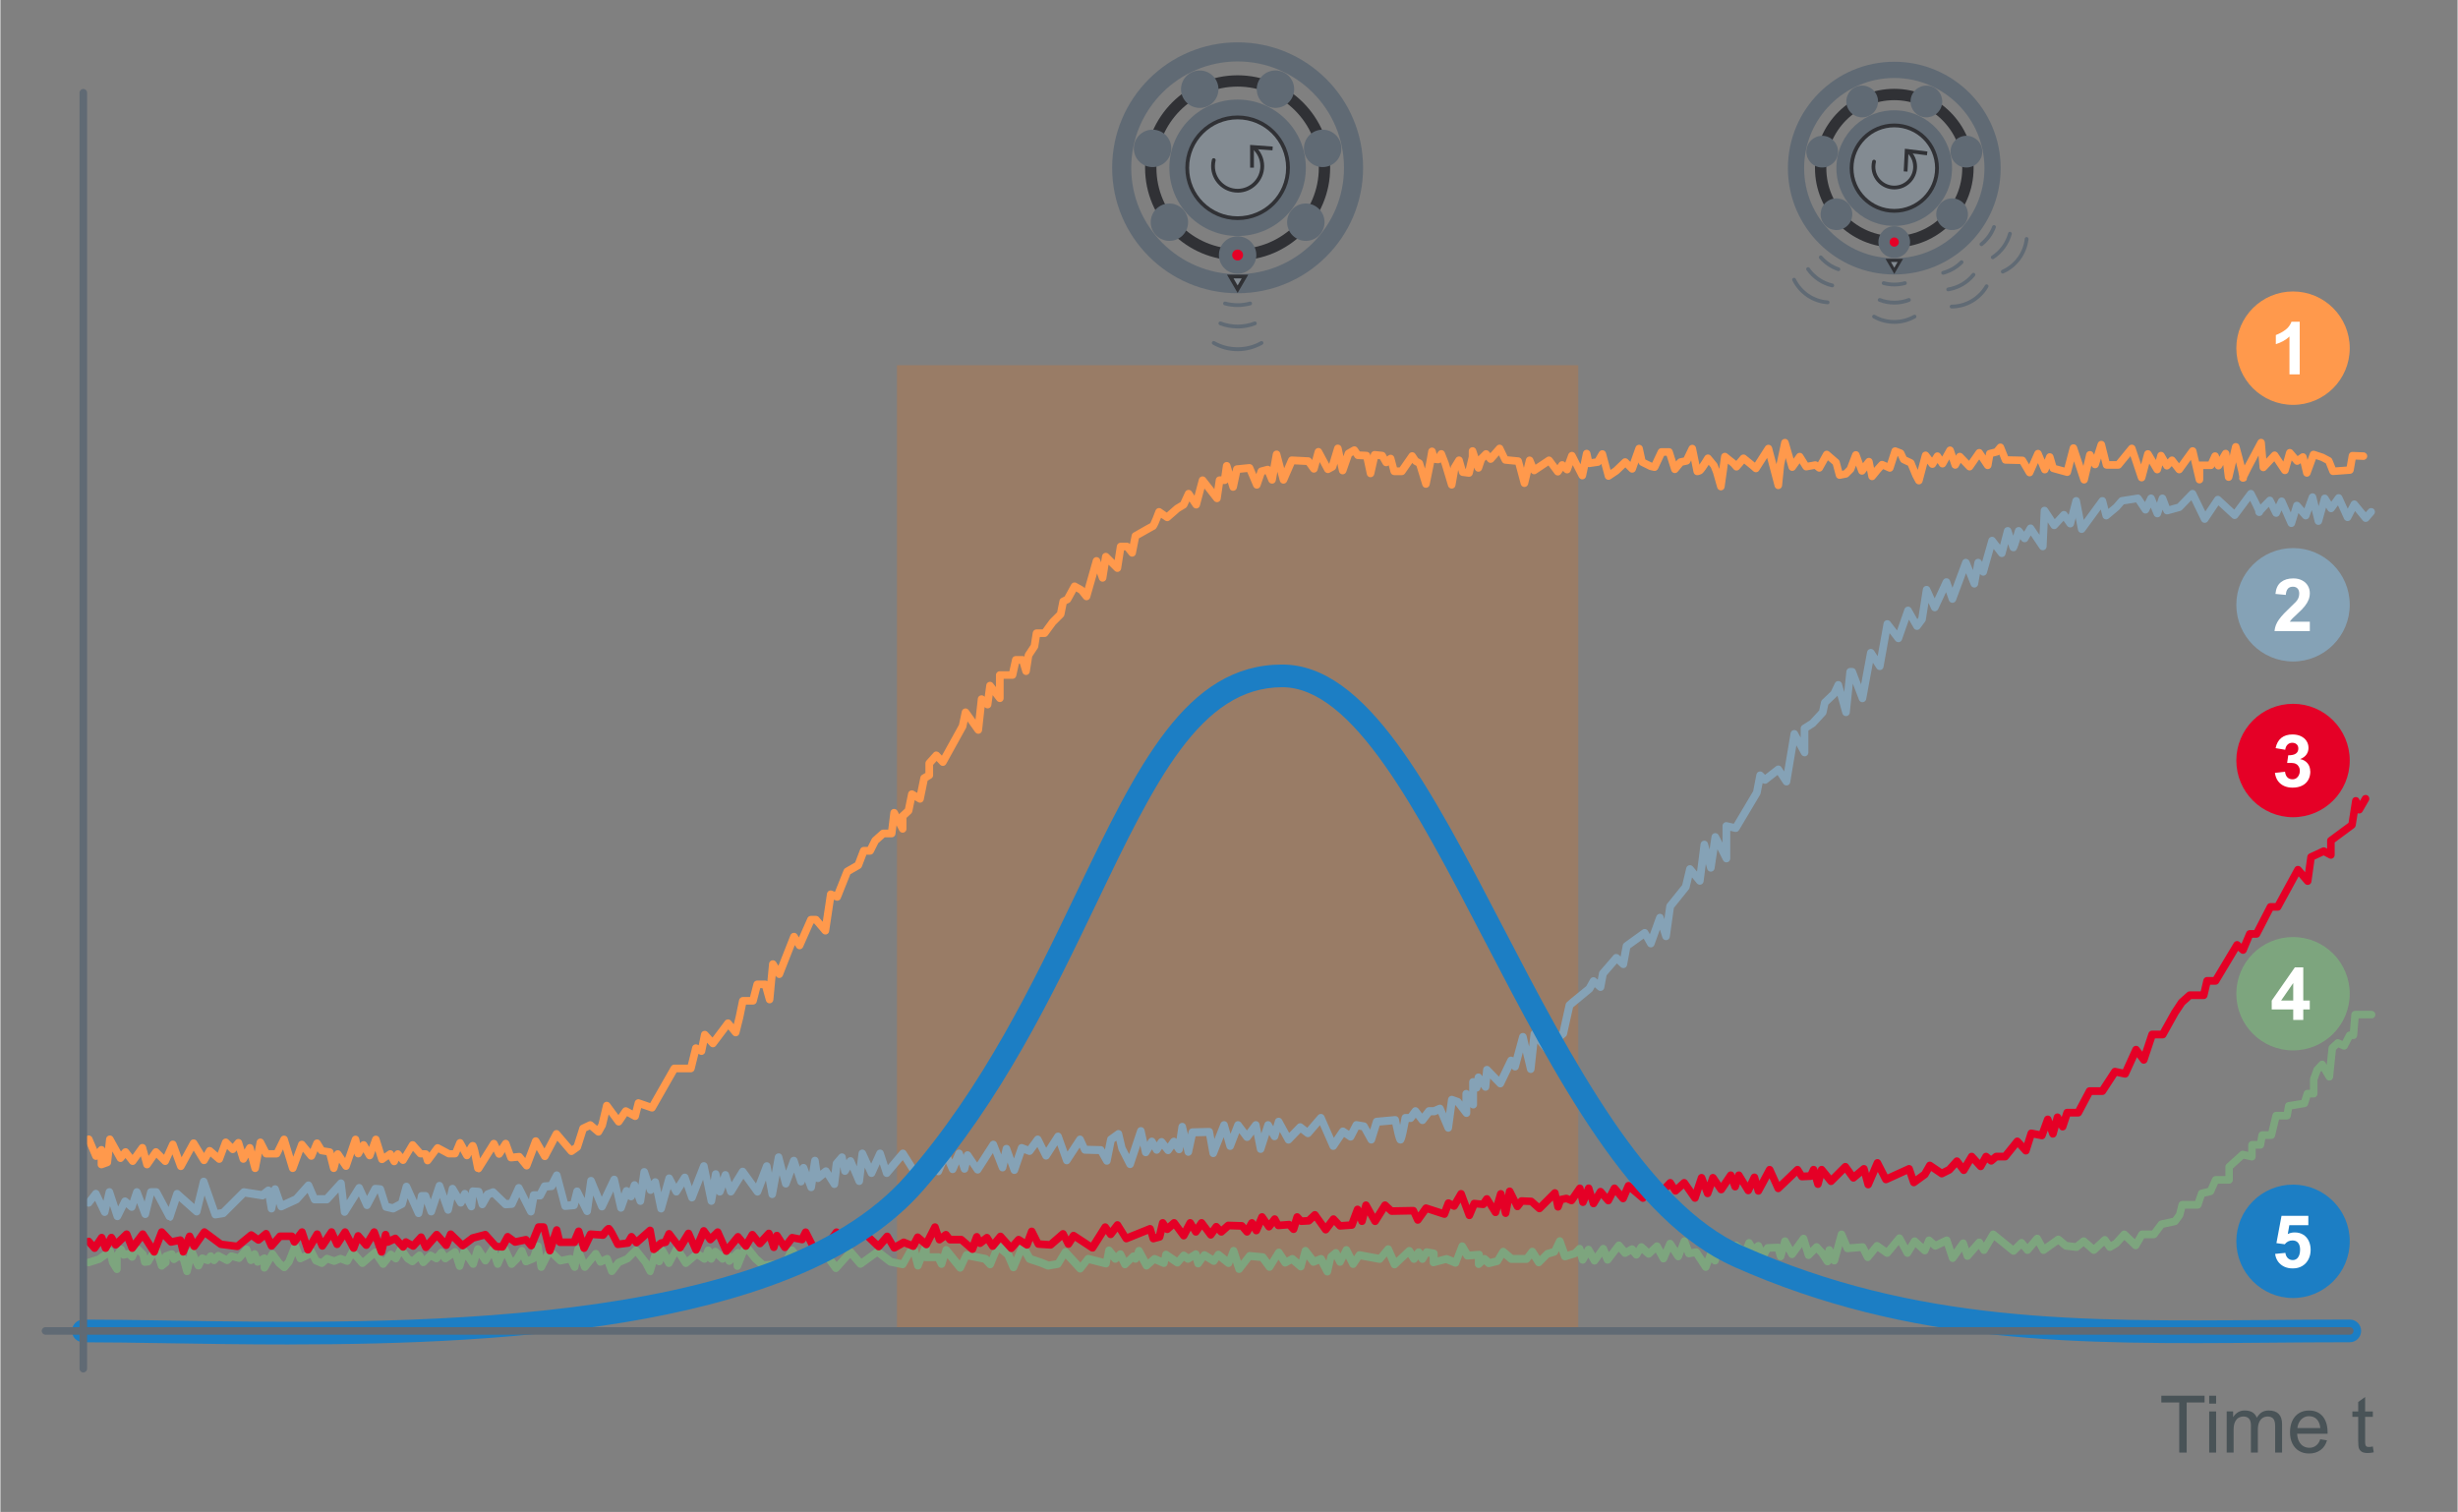 <?xml version="1.0" encoding="UTF-8" standalone="no"?>
<svg xmlns="http://www.w3.org/2000/svg" data-name="Ebene 1" height="1378" id="a" viewBox="0 0 650 400" width="2240">
      
  
  <rect x="0" y="0" width="650" height="400" fill="#808080" stroke="none"/>
      
  
  <g>
            
    
    <rect height="256.07" style="fill: #ff6e00; opacity: .2; stroke-width: 0px;" width="180.22" x="237.17" y="96.62"/>
            
    
    <path d="M171.92,337.34c-.37,0-.71-.2-.89-.54l-1.19-2.26-1.82-2.29-1.44,1.44c-.09.09-.2.16-.31.21l-2.11.9-1.63,2.14c-.22.29-.58.44-.94.38-.36-.05-.66-.3-.79-.65l-.84-2.3-.79.39c-.48.24-1.06.06-1.32-.41l-.51-.93-1.97,2.43c-.23.28-.58.42-.94.36-.35-.06-.65-.3-.78-.63l-.53-1.4-.23,1.23c-.08.42-.42.74-.85.8-.43.06-.84-.16-1.03-.54l-.77-1.55-1.93.4c-.32.07-.66-.03-.9-.26l-1.83-1.75-1.62,3.17c-.2.39-.62.6-1.05.53-.43-.07-.76-.4-.83-.83l-.3-1.85c-.11.17-.27.3-.46.38l-1.9.78c-.25.1-.53.1-.78,0-.25-.11-.44-.31-.54-.56l-.37-.96-.18.31c-.04.08-.1.14-.16.21l-1.45,1.45c-.23.23-.56.34-.88.28-.32-.06-.6-.27-.73-.57l-.96-2.1-.9,2.08c-.16.38-.55.61-.96.6-.41-.02-.77-.29-.91-.68l-.66-1.98-.78,1.28c-.18.29-.5.48-.84.48-.3.02-.67-.17-.85-.46l-.85-1.32-.6,1.96c-.11.37-.43.64-.81.7-.38.05-.76-.11-.98-.43l-1.18-1.73-.62,2.02c-.13.42-.51.7-.95.71h0c-.43,0-.82-.28-.95-.69l-.81-2.52-1.46,1.02c-.23.16-.51.22-.78.16-.27-.06-.51-.23-.65-.46l-.27-.44-.44.55c-.31.38-.85.49-1.28.24l-.9-.52-1.36,1.36c-.22.22-.54.33-.86.28-.31-.05-.59-.24-.73-.52l-.41-.78-.95.84c-.33.29-.82.33-1.2.09l-1.23-.78c-.11-.07-.21-.16-.28-.27l-.85-1.21-.58,1.11c-.14.27-.39.46-.69.52-.3.06-.6-.02-.84-.21l-.55-.46-1.38,1.76c-.2.25-.51.39-.82.38-.32-.01-.61-.17-.79-.44l-1.49-2.2-2.5,2.17c-.41.36-1.04.32-1.4-.09l-1.74-1.96-.66,1.21c-.24.44-.76.63-1.23.46l-1.43-.54-1.32.53c-.23.09-.48.1-.7.01l-1.33-.47-.9.82c-.29.27-.71.34-1.07.18l-1.57-.67c-.22-.09-.39-.26-.5-.47l-.61-1.22-.03.03c-.08.08-.18.15-.28.2l-1.9.89c-.25.12-.54.12-.79.03-.26-.1-.46-.3-.56-.56l-.41-1.02-.75,1.91c-.04.1-.1.2-.17.28l-1.23,1.45c-.36.42-.98.47-1.4.12l-1.34-1.12c-.06-.05-.12-.11-.17-.18l-.88-1.21-1.36,2.35c-.23.39-.69.59-1.12.47-.44-.12-.74-.51-.74-.97v-.86l-.3.17c-.26.14-.56.17-.84.07-.27-.1-.49-.32-.59-.59l-.06-.17c-.21.26-.54.41-.87.38-.38-.03-.71-.28-.85-.64l-.52-1.34-.92,1.08c-.25.3-.65.42-1.03.31l-1.45-.4-.71.71c-.31.31-.78.38-1.17.18l-1.66-.87-.6.66c-.2.22-.47.34-.77.33-.29,0-.57-.15-.75-.37l-.06-.08-.02.02c-.26.38-.75.53-1.18.36l-.61-.23-.6,1.2c-.34.68-1.45.68-1.79,0l-.59-1.18-.56,2.42c-.1.45-.49.76-.95.78h-.02c-.45,0-.84-.3-.96-.73l-.83-2.95-.25-.27-.86.58c-.25.17-.56.22-.85.13-.29-.09-.52-.3-.64-.58l-.2-.49v.96c0,.3-.14.59-.38.78l-1.12.89c-.26.21-.6.27-.91.18-.31-.09-.56-.34-.66-.65l-.83-2.54-.07.1-.86,1.51c-.16.27-.43.46-.74.5l-.89.11c-.52.06-.99-.27-1.1-.78l-.38-1.73-.56-.56-.53,1.15c-.14.3-.41.51-.73.57-.32.06-.65-.05-.88-.28l-.49-.49-.79.2c-.39.1-.79-.05-1.03-.35h0v3.18c0,.45-.3.84-.72.96-.43.12-.89-.05-1.12-.43l-1.12-1.79c-.06-.1-.1-.2-.13-.31l-.34-1.53-1.67,1.22c-.09.06-.18.11-.29.14l-2.79.89c-.53.17-1.09-.12-1.26-.65-.17-.53.12-1.09.65-1.26l2.64-.84,2.78-2.03c.27-.2.63-.25.94-.13.32.12.55.39.62.72l.16.72.92-1.48c.19-.31.54-.49.91-.47.37.02.69.25.84.58l.32.7.54-.13c.29-.07.59-.01.82.16l.08-.16c.08-.18.21-.33.38-.43l.89-.56c.39-.25.91-.19,1.24.14l1.34,1.34c.13.13.23.3.27.49l.12.53.27-.48.71-1.07s.04-.06.06-.09l.56-.67c.23-.28.6-.41.95-.34.36.07.65.32.76.66l.65,1.9c.07-.33.31-.61.64-.73l1.57-.56c.51-.18,1.06.07,1.26.57l.1.24.54-.36c.41-.28.95-.22,1.29.14l1.01,1.06s.02.02.03.04l.39-1.65c.1-.42.46-.73.89-.76.43-.05.83.21,1,.6l.87,1.96.11-.23c.23-.46.77-.67,1.25-.49l.72.28.33-.48c.18-.26.47-.42.79-.43.31,0,.62.13.81.38l.16.2.33-.36c.31-.34.8-.43,1.2-.21l1.7.89.6-.6c.25-.25.63-.35.98-.26l1.4.39,1.6-1.87c.23-.27.58-.4.93-.33.35.06.64.3.76.63l.38,1c.21-.28.54-.44.9-.41.38.04.71.29.84.65l.38,1.02.77-.43c.31-.17.69-.17,1,0,.08.05.16.11.22.17l.53-.93c.17-.29.48-.48.81-.5.33-.02.66.14.86.41l1.72,2.36.48.4.48-.57,1.62-4.09c.15-.38.52-.63.93-.63h0c.41,0,.78.25.93.63l.95,2.37.78-.37.88-.88c.23-.23.55-.33.87-.28.32.05.59.25.73.54l1.07,2.13.64.27.87-.79c.27-.25.66-.33,1.01-.21l1.55.55,1.33-.53c.23-.09.49-.09.72,0l.98.37.93-1.7c.16-.29.44-.48.76-.51.32-.04.64.09.86.33l2.03,2.28,2.61-2.26c.22-.19.5-.27.78-.24.28.04.54.19.7.43l1.35,2,1.17-1.49c.17-.21.41-.35.68-.38.27-.03.54.05.75.23l.39.32.77-1.47c.16-.31.47-.51.82-.54.34-.03.68.14.88.43l1.67,2.41.43.27,1.34-1.18c.23-.2.54-.29.84-.23.3.05.56.25.7.52l.37.7.94-.94c.32-.32.81-.38,1.2-.16l.82.47.81-1.01c.2-.26.52-.38.85-.37.33.02.62.2.79.48l.46.76,1.69-1.18c.26-.18.59-.23.89-.13.3.1.53.34.63.64l.25.78.3-.98c.11-.37.43-.64.81-.7.38-.05.76.11.98.43l1.18,1.73.62-2.02c.11-.37.43-.65.82-.7.38-.06.77.12.98.45l1.15,1.78,1.07-1.76c.2-.33.58-.52.97-.48.39.04.71.31.84.68l.51,1.54.75-1.73c.16-.36.51-.6.91-.6h.01c.39,0,.75.23.91.58l1.3,2.83.34-.34,1.16-2.01c.19-.33.55-.53.94-.5.38.03.72.28.85.64l.75,1.95.55-.22,1.08-2.94c.16-.43.59-.69,1.04-.65.45.04.82.39.89.84l.41,2.57.84-1.64c.14-.28.41-.48.72-.53.31-.05.63.05.86.26l2.41,2.32,2.17-.45c.31-.07.64.03.87.23l.36-1.9c.08-.44.45-.77.89-.81.45-.04.86.22,1.02.64l1.17,3.08,1.81-2.23c.21-.26.53-.39.87-.37.33.03.63.22.79.51l.77,1.39.93-.46c.25-.13.55-.14.82-.04.26.11.47.32.57.59l.6,1.64.68-.9c.1-.14.24-.25.4-.31l2.17-.93,2.1-2.1c.2-.2.47-.31.76-.29.28.02.55.15.73.38l2.57,3.24s.07.1.1.16l.09.17.64-2.12c.11-.38.44-.65.82-.7.35-.05.68.09.9.34l.18-.63c.11-.39.44-.68.85-.72.4-.06.79.15.99.51l.9,1.62,1.15-2.17c.17-.31.49-.52.84-.53.34-.01.69.16.88.46l1.84,2.85,2.04-1.73c.34-.29.83-.31,1.2-.07l.99.66.44-1.09c.15-.38.52-.63.93-.63s.78.25.93.63l.09.23c.15-.27.41-.46.72-.51.31-.05.62.04.85.26l.99.93.32-.72c.17-.38.56-.62.96-.59.41.02.77.28.9.67l.37,1.06,1-1c.29-.29.72-.37,1.09-.22.09.04.18.09.25.15l.56-1.39c.13-.33.43-.56.78-.61.35-.05.7.09.93.36l2.63,3.29,1.53,1.35,4.73-.28,1.64-3.08c.16-.3.45-.49.78-.53.33-.03.66.1.87.36l3.01,3.67,4.62-2.98c.44-.29,1.04-.18,1.35.25l2.07,2.81,2.98-3.33c.19-.21.48-.36.76-.33.29,0,.56.13.75.35l2.08,2.43,3.73-2.7c.36-.26.85-.25,1.2.02l3.28,2.54,2.3.48,2.33-4.17c.2-.36.6-.55,1-.5.41.05.74.34.84.74l.56,2.16.89-2.28c.17-.45.64-.71,1.12-.62.47.09.81.5.81.98v1.91h2.35c.23,0,.45.08.63.22l.43-1.41c.11-.35.4-.62.77-.69.36-.08.74.06.97.35l2.79,3.45.89-1.9c.2-.42.64-.65,1.1-.56l5.03,1.01c.21.04.4.15.54.3l.29.31,1.41-3.37c.12-.29.38-.51.69-.59.31-.07.63,0,.88.2l2.68,2.24c.12.1.21.23.28.37l.52,1.2,1.44-3.43c.15-.35.48-.59.86-.61.39,0,.74.17.93.5l1.71,3.02,2.65.88,1.7.7,1.84-.32,1.67-2.74c.16-.27.44-.44.75-.48.31-.03.62.08.83.32l3.23,3.5,1.29-1.65c.25-.31.65-.45,1.04-.35l3.78.97.47-2.42c.07-.38.36-.69.74-.78.38-.09.78.04,1.02.35l1.09,1.36.44-.44c.23-.23.56-.33.87-.28.32.05.59.25.73.54l.72,1.44,1.14-1.14c.19-.19.44-.29.71-.29h0c.07,0,.14,0,.21.02l.3-.82c.14-.37.47-.62.87-.65.4-.04.76.17.95.52l1.52,2.81,1.07-.95c.29-.26.71-.32,1.06-.17l1.44.62.2-1.02c.07-.33.29-.6.6-.73s.66-.09.94.1l2.38,1.61.99-1.2c.33-.41.93-.49,1.36-.17l.68.5,1.39-.87c.27-.17.6-.2.89-.09.29.11.52.35.6.65l.13.46.37-.53c.3-.43.89-.55,1.34-.28l1.75,1.07.59-.88c.16-.23.4-.39.68-.43.28-.05.56.03.78.21l1.72,1.38.74-1.96c.15-.4.54-.67.96-.65.42.01.8.29.93.69l.98,3.01,1.53-1.97c.21-.27.54-.41.89-.38l3.46.33c.28.03.54.17.71.4l1.02,1.38,1.57-2.54c.18-.29.49-.47.83-.47.33-.04.66.16.85.45l1.27,1.91.98-.55c.37-.21.82-.16,1.14.11l1.15.98.7-2.61c.1-.37.4-.65.77-.72.37-.08.76.07.99.37l1.77,2.3,1.19-.49c.47-.19,1.02,0,1.26.45l.53.99.3-1.3c.05-.22.17-.41.34-.55l1.23-1.01c.23-.19.54-.26.83-.21.29.06.55.25.69.52l.32.62.69-1.38c.17-.34.51-.55.89-.55h0c.37,0,.72.21.89.54l1.12,2.18.62-.93c.22-.33.62-.51,1.01-.43l4.9.9,1.75-2.12c.22-.27.56-.4.91-.35.34.05.64.27.78.58l1.22,2.74,2.77-2.61c.22-.2.52-.3.81-.26.3.04.56.21.72.46l.49.78.28-.44c.37-.58,1.33-.58,1.7,0l.22.36.18-.32c.21-.37.63-.57,1.05-.49l1.9.34c.48.08.83.5.83.98v1.05l2.1-.56c.21-.06.43-.04.64.04l1.51.62,1.31-3.41c.14-.36.47-.61.85-.64.38-.03.75.16.94.49l1.14,1.92,2.4-.18c.29-.02.55.07.75.26.2.19.32.45.32.73v.23c.36-.19.81-.13,1.13.15l.83.76,1.31-.33,1.24-2.1c.15-.25.41-.43.7-.48.3-.04.59.03.81.22l1.96,1.66h3.16l1.15-1.51c.2-.26.48-.43.84-.39.33.01.62.19.8.46l1.12,1.75,1.36-1.36c.12-.12.26-.21.42-.25l1.47-.43,1.15-2.39c.17-.36.53-.6.95-.57.4.02.75.28.89.66l1.13,3.13,1.42-.43,1.05-1.05c.25-.25.61-.35.95-.26.34.08.61.34.71.68l.19.63.32-.59c.17-.32.5-.52.87-.52.38-.01.7.19.88.5l.9,1.56,1.33-1.87c.21-.29.57-.45.92-.41.36.04.67.27.81.6l.56,1.32,1.86-2.43c.18-.24.47-.39.77-.39.3,0,.59.13.79.36l1.15,1.37,1.06-.6c.42-.23.94-.14,1.25.23l.34.4.51-.83c.15-.25.41-.42.71-.47.29-.04.59.04.81.24l1.33,1.18,1.46-1.38c.22-.21.54-.31.84-.26.31.05.57.23.72.5l.8,1.45.87-2.03c.14-.34.46-.57.83-.6.37-.04.72.14.92.44l1.17,1.75.87-2.23c.15-.38.52-.64.93-.64h0c.41,0,.78.26.93.65l.94,2.47,1.08-.19c.39-.08.79.1,1.01.44l1.49,2.27.65-1.73c.14-.36.47-.61.85-.64.28-.03.55.07.75.25l.37-1.7c.09-.4.4-.7.8-.77.39-.08.8.1,1.02.45l.97,1.53,2.15-1.67c.36-.28.87-.28,1.23,0l1.4,1.08.52-1.33c.14-.36.47-.6.85-.63.38-.03.75.16.94.49l.52.88.44-.36c.24-.2.56-.27.87-.21.31.07.56.28.69.57l.42.94.25-.46c.17-.31.49-.5.84-.52l2.79-.11c.22,0,.4.05.56.15l.3-1.09c.11-.39.44-.68.85-.73.41-.06.8.16.99.51l1.14,2.08,2.09-2.87c.22-.3.6-.45.97-.4.37.06.68.33.79.69l.85,2.77.95-.95c.19-.19.47-.32.73-.29.27,0,.53.12.71.32l1.45,1.56s.07.09.11.14v.02s.07-.4.07-.4c.06-.43.41-.78.84-.84.44-.07.86.16,1.05.56l.18.38,1.19-4.35c.11-.41.47-.71.9-.73.42-.03.82.21.99.61l1.28,3.02,3.3-.27c.42-.04.79.18.98.55l.65,1.3,1.48-1.82c.33-.41.92-.49,1.35-.18l1.93,1.37,2.65-3.2c.21-.26.53-.39.87-.36.33.03.62.23.78.52l1.29,2.38,1-1.64c.16-.26.42-.43.71-.47.3-.04.6.05.82.25l1.63,1.5.57-1.37c.12-.3.38-.52.69-.59.31-.07.64,0,.88.22l1.18,1.02,2.43-1.17c.26-.12.56-.13.82-.02.26.11.47.33.56.6l.94,2.83,1.65-2.32c.22-.31.59-.46.96-.41.37.06.68.32.8.67l.57,1.7,1.98-2.26c.21-.24.52-.38.84-.34.32.03.6.2.77.47l.37.6,1.61-2.71c.15-.25.4-.42.68-.47.28-.05.58.02.81.21l4.67,3.79,1.49-1.49c.2-.2.47-.31.75-.29.28.01.54.15.72.36l.81.98,1.8-2.11c.21-.25.54-.38.86-.35.33.03.62.22.78.51l1.13,2.04,3-2.14c.37-.27.87-.25,1.22.04l1.79,1.49,2.08.25,1.57-1.29c.38-.31.92-.3,1.29.02l2.01,1.76,2.25-2.07c.21-.2.5-.29.78-.26.29.03.55.18.71.42l.81,1.14.75-.45,2.03-2.24c.18-.2.44-.32.71-.33.27-.02.53.09.73.28l2.1,2.02,1.04-1.8c.18-.31.51-.5.87-.5h2.63l1.71-2.28c.14-.19.35-.33.59-.38l3.21-.7.89-1.21.62-2.49c.11-.45.51-.76.97-.76h3.42l.78-2.33c.11-.33.38-.58.72-.66l1.87-.44,1.14-2.57c.16-.36.52-.59.91-.59h2.58v-2.47c0-.28.12-.55.33-.74l3.58-3.24c.24-.22.58-.31.89-.23l1.24.28v-1.88c0-.55.45-1,1-1h1.4l.3-1.74c.08-.48.5-.83.99-.83h1.67l1.05-4.38c.11-.45.51-.77.97-.77h2.06l.3-1.75c.07-.42.4-.75.83-.82l3.52-.57.6-1.97c.13-.42.52-.71.96-.71h.68v-2.8c0-.12.02-.23.06-.34l.89-2.46c.04-.12.11-.24.2-.34l1.34-1.45c.21-.23.52-.35.84-.32.31.03.59.21.75.49l.36.61.47-4.56c.03-.24.14-.47.32-.63l1.45-1.34c.3-.28.73-.34,1.1-.17l.81.38,1.01-1.95c.17-.33.51-.54.89-.54h.08l.37-4.56c.04-.52.48-.92,1-.92h4.36c.55,0,1,.45,1,1s-.45,1-1,1h-3.44l-.37,4.56c-.04.52-.48.92-1,.92h-.4l-1.17,2.26c-.25.48-.82.67-1.31.45l-1.07-.5-.68.63-.74,7.23c-.04.43-.36.78-.78.88-.42.09-.86-.1-1.07-.47l-1.22-2.08-.29.31-.77,2.1v3.63c0,.55-.45,1-1,1h-.94l-.57,1.86c-.11.37-.42.63-.8.7l-3.43.56-.33,1.88c-.08.48-.5.83-.99.83h-2.12l-1.05,4.38c-.11.45-.51.77-.97.77h-1.62l-.3,1.74c-.08.48-.5.83-.99.83h-1.24v2.13c0,.3-.14.59-.38.78-.24.19-.55.27-.85.19l-1.95-.44-2.86,2.59v3.02c0,.55-.45,1-1,1h-2.93l-1.08,2.43c-.13.29-.38.49-.68.57l-1.81.43-.83,2.49c-.14.41-.52.68-.95.68h-3.36l-.48,1.93c-.03.13-.09.24-.16.35l-1.23,1.68c-.14.2-.36.33-.59.38l-3.21.7-1.79,2.39c-.19.25-.49.4-.8.4h-2.55l-1.39,2.41c-.15.27-.42.45-.73.49-.31.05-.61-.06-.83-.27l-2.28-2.19-1.43,1.58c-.07.07-.14.14-.23.19l-1.68,1.01c-.45.27-1.03.15-1.33-.28l-.68-.97-2.07,1.91c-.38.35-.95.35-1.34.02l-2.04-1.79-1.25,1.03c-.21.17-.49.25-.75.22l-2.79-.34c-.19-.02-.37-.1-.52-.22l-1.42-1.18-3.29,2.35c-.23.17-.52.23-.8.16-.28-.06-.52-.24-.65-.49l-.98-1.76-1.64,1.92c-.19.22-.47.35-.76.35h0c-.3,0-.58-.14-.76-.36l-.87-1.05-1.35,1.35c-.36.36-.94.39-1.34.07l-4.47-3.63-1.87,3.14c-.18.3-.5.49-.85.49-.39,0-.68-.18-.86-.48l-.52-.85-2.23,2.55c-.24.27-.6.39-.95.32-.35-.07-.64-.32-.75-.66l-.5-1.49-1.65,2.31c-.22.31-.58.46-.96.41-.37-.06-.68-.32-.8-.67l-1.21-3.62-2,.96c-.36.17-.79.12-1.09-.15l-.63-.55-.59,1.41c-.12.3-.39.52-.71.59-.32.07-.65-.02-.89-.24l-1.79-1.64-1.27,2.09c-.18.3-.51.48-.85.48h-.02c-.36,0-.68-.21-.85-.52l-1.42-2.61-2.3,2.77c-.33.4-.92.48-1.35.18l-1.92-1.36-1.87,2.29c-.21.26-.55.4-.88.36-.34-.04-.63-.24-.79-.55l-1.04-2.08-3.35.28c-.44.05-.83-.21-1-.61l-.44-1.04-1.14,4.16c-.11.4-.46.69-.88.73-.38.03-.73-.14-.93-.45-.11.33-.39.58-.74.66-.41.08-.83-.08-1.05-.43l-1.41-2.16-.69-.74-1.39,1.39c-.25.25-.61.35-.95.26-.34-.08-.61-.34-.71-.68l-.75-2.45-1.84,2.52c-.2.28-.53.42-.87.41-.34-.02-.65-.22-.81-.52l-.72-1.31-.46,1.66c-.12.43-.51.73-.96.73h0c-.45,0-.84-.3-.96-.73l-.45-1.59-1.45.06-.96,1.74c-.18.33-.54.55-.92.52-.38-.02-.72-.25-.87-.6l-.7-1.58-.32.27c-.23.19-.52.27-.81.22-.29-.05-.54-.23-.69-.48l-.07-.13-.26.66c-.12.29-.36.52-.67.6-.3.08-.63.02-.88-.17l-1.85-1.43-2.41,1.87c-.22.17-.51.25-.79.2-.28-.05-.52-.21-.67-.45l-.26-.41-.38,1.76c-.09.4-.41.71-.82.78-.41.07-.81-.12-1.02-.48l-.06-.09-.61,1.62c-.13.35-.45.6-.83.64-.38.04-.74-.13-.95-.45l-2.21-3.36-1.25.22c-.46.09-.94-.18-1.11-.63l-.31-.81-.62,1.6c-.13.35-.45.59-.82.63-.37.04-.73-.13-.94-.44l-1.21-1.82-.95,2.22c-.15.35-.49.59-.87.61-.38.04-.74-.18-.93-.52l-1.16-2.11-1.19,1.12c-.38.36-.96.37-1.35.02l-1.12-.99-.61.99c-.17.27-.46.45-.78.48-.33.02-.63-.11-.84-.35l-.7-.82-1.07.6c-.42.24-.95.14-1.26-.23l-.88-1.05-2.15,2.81c-.22.28-.57.43-.92.38-.35-.04-.66-.27-.79-.6l-.53-1.26-1.2,1.68c-.2.28-.53.43-.86.42-.34-.02-.65-.21-.82-.5l-.78-1.36-.6,1.11c-.19.35-.57.55-.98.52-.4-.04-.74-.32-.86-.7l-.41-1.32-.06.06c-.12.12-.26.2-.42.25l-2.57.78c-.51.15-1.05-.12-1.23-.62l-.64-1.78-.31.64c-.12.26-.35.45-.62.53l-1.66.49-2.05,2.06c-.21.21-.51.32-.81.29-.3-.03-.57-.2-.73-.46l-1.02-1.59-.59.77c-.19.25-.48.39-.79.39h-4.03c-.24,0-.47-.08-.65-.24l-1.33-1.13-.85,1.44c-.14.23-.36.4-.62.46l-2.24.56c-.33.08-.67,0-.92-.23l-.55-.5-.78.72c-.29.27-.72.34-1.08.18-.36-.16-.6-.52-.6-.92v-1.38l-1.94.14c-.39.04-.74-.16-.93-.49l-.4-.68-.93,2.43c-.1.25-.29.45-.54.56-.25.11-.53.11-.78,0l-2.15-.88-3.03.81c-.3.08-.62.02-.87-.17-.25-.19-.39-.48-.39-.79v-1.51l-.38-.07-.66,1.17c-.17.31-.5.5-.85.51-.35,0-.68-.17-.87-.47l-.27-.43-.27.43c-.18.29-.51.45-.85.47-.34,0-.66-.18-.85-.47l-.69-1.1-2.92,2.75c-.24.22-.57.31-.88.25-.32-.06-.58-.28-.72-.57l-1.13-2.55-1.1,1.33c-.23.28-.59.42-.95.35l-4.83-.89-1.2,1.8c-.2.29-.52.46-.89.44-.35-.02-.67-.23-.83-.54l-1-1.94-.68,1.37c-.17.34-.51.55-.88.55h0c-.37,0-.71-.21-.89-.54l-.66-1.26h-.02s-.82,3.59-.82,3.59c-.09.41-.43.71-.84.77-.41.05-.82-.15-1.01-.52l-1.36-2.56-1.06.44c-.42.17-.9.04-1.17-.32l-1-1.31-.59,2.19c-.09.33-.34.59-.67.7-.33.1-.68.03-.95-.2l-1.82-1.56-1.18.66c-.46.26-1.03.12-1.32-.32l-.92-1.39-1.53,2.48c-.17.28-.48.46-.81.47-.35.02-.65-.14-.85-.4l-1.63-2.21-2.47-.24-2.35,3.03c-.23.29-.6.44-.96.37-.37-.06-.67-.32-.78-.68l-.69-2.11-.22.59c-.11.3-.36.53-.67.61-.31.08-.64.02-.89-.18l-1.94-1.56-.51.77c-.3.45-.89.58-1.35.3l-1.77-1.08-1.03,1.47c-.22.32-.6.48-.98.41-.38-.06-.69-.34-.8-.71l-.35-1.19-.84.53c-.34.22-.79.2-1.12-.04l-.47-.34-.97,1.17c-.33.4-.91.48-1.33.19l-1.88-1.28-.15.76c-.06.3-.25.55-.52.69-.27.14-.58.15-.86.03l-1.99-.86-1.54,1.36c-.23.2-.54.29-.84.24-.3-.05-.56-.24-.71-.51l-1.07-1.97-.02.05c-.12.32-.39.56-.72.63-.32.07-.64-.02-.88-.23l-1.42,1.42c-.23.23-.55.33-.87.28-.32-.05-.59-.25-.73-.54l-.72-1.44-.25.25c-.2.2-.48.31-.76.29-.28-.02-.55-.15-.73-.37l-.44-.55-.26,1.34c-.05.27-.21.51-.45.66s-.52.19-.78.12l-4.17-1.07-1.61,2.06c-.18.23-.45.37-.75.38-.29.03-.58-.1-.78-.32l-3.12-3.38-1.21,2c-.15.25-.4.42-.68.47l-2.57.45c-.18.03-.38.01-.55-.06l-1.9-.78-2.95-.98c-.23-.08-.43-.24-.55-.46l-.9-1.58-1.56,3.71c-.16.37-.52.61-.92.61h0c-.4,0-.76-.24-.92-.6l-1.36-3.14-1.46-1.22-1.49,3.56c-.13.31-.41.54-.75.6-.33.06-.68-.06-.91-.31l-1.12-1.21-3.94-.79-1.23,2.64c-.15.31-.44.53-.79.57-.34.05-.68-.1-.9-.36l-2.61-3.23-.57,1.88c-.12.39-.46.67-.87.71-.41.04-.8-.18-.98-.55l-.62-1.24h-2.74c-.15,0-.29-.03-.42-.09l-.66,1.69c-.16.4-.57.65-.99.63-.43-.03-.8-.33-.91-.75l-.71-2.74-1.47,2.63c-.21.38-.65.58-1.08.49l-3.24-.67c-.15-.03-.29-.1-.41-.19l-2.87-2.22-3.87,2.8c-.42.3-1.01.24-1.35-.16l-1.94-2.26-3.04,3.4c-.2.22-.49.35-.79.33-.3-.01-.58-.16-.76-.41l-2.24-3.04-4.58,2.96c-.43.28-.99.19-1.32-.21l-2.63-3.2-1.2,2.25c-.16.31-.48.51-.82.53l-5.7.33c-.26.02-.52-.07-.72-.25l-1.9-1.68s-.08-.08-.12-.12l-1.62-2.02-1.48,3.67c-.18.44-.65.7-1.12.61-.47-.09-.81-.5-.81-.98v-1.05l-.42.42c-.24.24-.59.35-.93.27-.34-.08-.61-.32-.72-.65l-.08-.24c-.14.17-.34.29-.56.33-.32.06-.65-.03-.88-.25l-1.06-1-.39.74c-.18.35-.55.56-.94.53-.36-.02-.68-.23-.84-.55-.12.24-.34.43-.6.51-.29.09-.6.04-.85-.12l-1.39-.92-2.33,1.97c-.22.19-.51.27-.79.23-.28-.04-.54-.21-.69-.45l-1.53-2.37-1.22,2.29c-.17.33-.51.53-.88.53-.37.03-.71-.2-.88-.52l-.61-1.1-.12.44c-.11.38-.43.66-.82.72-.36.06-.72-.1-.94-.38l-.71,2.36c-.12.39-.46.67-.86.71-.03,0-.06,0-.1,0Z" style="fill: #7da57e; stroke-width: 0px;"/>
            
    
    <path d="M48.38,332.2s-.05,0-.07,0c-.43-.03-.8-.33-.9-.75l-.55-2.2-1.52.31c-.34.07-.69-.04-.93-.3l-1.37-1.46-1.44,3.76c-.13.35-.46.6-.83.64-.37.03-.74-.14-.94-.45l-2.24-3.49-1.93,2.55c-.22.29-.57.44-.93.39-.36-.05-.66-.29-.79-.62l-.91-2.3-1.83,1.76c-.22.21-.53.31-.83.27-.3-.04-.57-.22-.73-.48l-.23-.4-.71,1.27c-.19.34-.56.54-.96.51-.39-.03-.73-.29-.86-.66l-.34-.95-.8,1.17c-.17.26-.46.42-.77.44-.31.02-.61-.11-.81-.34l-1.57-1.79c-.36-.42-.32-1.05.09-1.41.42-.37,1.05-.32,1.41.09l.71.82,1.17-1.73c.21-.31.58-.47.95-.43.37.05.69.3.82.65l.26.73.49-.88c.17-.31.5-.51.86-.51.36-.03.69.18.87.49l.48.81,1.99-1.92c.24-.23.58-.33.91-.26.33.07.59.3.72.61l.8,2.03,1.72-2.27c.2-.26.51-.43.84-.4.33.01.63.18.8.46l1.95,3.03,1.31-3.41c.12-.32.4-.56.74-.62.34-.07.69.05.92.3l2.08,2.22,1.91-.39c.52-.11,1.04.22,1.17.74l.04.15.52-1.29c.15-.37.51-.62.9-.62.42-.03.77.22.93.58l.51,1.1,1.68-2.38c.16-.22.39-.37.66-.41.26-.05.54.02.75.18l4.15,3.09,3.67.47,3.36-2.75c.35-.28.84-.3,1.21-.04l1.27.9,1.42-1.19c.24-.2.56-.28.87-.21.3.07.56.28.69.57l.81,1.81,1.21-1.39c.19-.22.47-.34.75-.34h3.13c.38,0,.73.22.9.57l.99-1.29c.23-.29.6-.43.96-.38.37.06.67.32.78.67l.87,2.62,1.34-2.26c.19-.32.54-.51.93-.49.38.03.71.26.85.6l.61,1.43,1.44-2.15c.2-.3.55-.49.92-.44.36.03.68.25.83.59l.71,1.58,1.12-1.71c.19-.3.54-.47.88-.45.35.02.67.22.84.53l1.2,2.29.44-1.17c.12-.33.41-.57.76-.63.35-.06.7.06.93.33l1.23,1.42,1.41-2.3c.2-.33.57-.51.95-.47.38.04.71.29.84.66l.77,2.14.33-1.37c.11-.44.5-.75.95-.76.47-.01.86.29.98.73l.24.82.95-.45c.4-.19.88-.09,1.17.24l1.11,1.24.08-.14c.28-.46.87-.62,1.34-.35l1.21.67,1.59-1.76c.23-.25.56-.37.89-.32.33.05.62.27.76.57l.58,1.27,1.89-2.18c.19-.22.46-.33.76-.34.29,0,.56.12.75.34l1.41,1.6.61-1.44c.13-.3.4-.52.72-.59.32-.07.66.03.89.26l2.52,2.43,2-1.5c.1-.08.22-.13.34-.17l3.35-.89c.37-.1.75.02,1,.3l2.52,2.83.63.04,1.15-2.12c.14-.25.38-.44.66-.5.28-.07.58,0,.81.17l1.54,1.13,2.47-.52c.36-.08.73.05.97.33l.28.32,1.39-3.4c.15-.38.52-.62.93-.62h1.34c.46,0,.86.31.97.76l.75,3,.8-2.31c.15-.42.56-.71.99-.67.44.02.82.33.92.76l.6,2.48h2.35l.97-2.3c.16-.39.57-.62.98-.61.42.02.78.31.9.71l.6,2.01.67-1.38c.18-.37.56-.58.97-.56l2.7.19c1.27-1.64,1.69-1.64,2.04-1.64.61,0,.93,0,2.93,4.06l1.49-.19.75-1.26c.17-.28.47-.46.79-.49.33,0,.65.12.85.38l.58.74,2.9-2.55c.27-.24.65-.31.99-.19.34.12.59.41.65.77l.59,3.33.69-.57c.13-.11.28-.18.44-.21l.61-.12.8-1.77c.14-.32.45-.54.8-.58.35-.03.7.11.91.39l1.91,2.53,1.58-2.56c.19-.32.55-.5.92-.47.37.03.7.26.85.6l.97,2.22,1.22-2.88c.14-.33.45-.56.81-.6.36-.05.71.11.92.4l1,1.36,1.19-1.16c.23-.23.56-.33.89-.26.32.06.59.28.72.58l1.58,3.55,2.1-2.55c.19-.23.47-.36.77-.36h0c.3,0,.58.13.77.37l1.11,1.35,1.06-1.79c.17-.28.46-.46.79-.49.33-.02.64.11.85.37l1.17,1.45,1.68-1.83c.24-.26.6-.38.95-.3.35.07.63.33.74.66l.21.62v-.02c.11-.38.43-.66.82-.71.39-.06.77.12.99.45l1.25,1.95,1.14-1.46c.23-.3.61-.44.98-.37l1.83.36.66-1.29c.17-.33.51-.54.89-.54h0c.38,0,.72.21.89.54l2.04,3.99.93-.98c.12-.13.28-.23.45-.28l1.23-.35,1.81-2.51c.21-.29.57-.45.93-.41.36.04.67.28.81.62l.96,2.35,1.83-.14,2.08-2.87c.17-.23.43-.38.71-.41.29-.03.57.07.78.26l3.73,3.53,1.65-1.89c.21-.24.52-.37.84-.34.32.03.6.21.77.49l1.29,2.18,1.72-.97c.27-.15.59-.17.87-.06l1.62.66.81-1.54c.14-.27.4-.46.7-.52.3-.06.61.02.84.22l1.27,1.08,1.77-3.46c.18-.36.57-.56.96-.54.4.03.75.3.87.68l.68,2.02.69-.5c.44-.31,1.04-.23,1.37.2l.71.9h2.53c.24,0,.47.09.65.24l1.83,1.58.72-1.9c.14-.38.5-.63.9-.64.43-.04.77.21.94.58l.26.55.91-.7c.22-.17.5-.24.78-.19.27.05.52.21.67.44l.71,1.09,1.26-1.52c.19-.22.46-.36.75-.36.31,0,.57.12.77.33l2.04,2.29,1.27-1.44c.33-.37.88-.45,1.3-.17l1.08.71.9-2.41c.14-.37.49-.63.88-.65.39-.01.77.2.95.55l1.42,2.84,2.26.16,3.04-2.64c.23-.2.55-.29.85-.22.3.06.56.26.7.53l.56,1.12.5-.77c.15-.22.37-.38.63-.43.26-.06.53,0,.75.14l4.07,2.68,2.92-4.62c.18-.28.49-.46.82-.46.32-.01.65.15.84.42l.56.79,1.07-1.39c.2-.26.51-.42.84-.39.33.02.62.19.8.47l1.79,2.87,5.6-2.26c.26-.1.55-.09.81.03.25.12.44.34.53.61l.5,1.65.17-.05.75-3.11c.09-.39.41-.68.8-.75.39-.08.79.1,1.01.43l.48.72,1.04-.92c.21-.19.49-.27.77-.24.28.03.53.18.7.4l1.52,2.07,1.04-1.95c.17-.32.5-.52.86-.53.37,0,.7.18.88.49l.61,1.01.73-1.06c.18-.27.48-.43.8-.43.32-.02.63.14.82.4l1.53,2.04.74-1.02c.17-.24.45-.39.75-.41.3-.01.59.1.79.31l.6.64,1.17-1.04c.19-.17.44-.27.69-.25l3.58.11c.28,0,.54.14.73.35l.42.49.64-1.12c.18-.31.54-.47.87-.5.36,0,.69.2.87.51l.14.25.75-1.73c.14-.33.46-.56.82-.59.36-.04.71.13.92.42l1.01,1.46.73-.94c.21-.27.53-.42.88-.38.34.03.64.23.8.53l.59,1.1,2.25-.17c.29-.03.55.08.76.26l.49-1.58c.11-.34.39-.6.74-.68.35-.08.72.04.96.31l.69.76,1.17-.07,1.41-1.32c.21-.2.5-.29.78-.26.29.03.55.18.71.41l2.01,2.81,1.3-1.71c.18-.23.45-.38.74-.39.29-.02.58.1.78.32l1.35,1.44,2.02-.14,1.34-3.54c.15-.39.52-.65.94-.65h0c.42,0,.79.27.93.66l.03.09.3-1.12c.1-.39.44-.69.84-.74.4-.04.8.15,1,.51l1.53,2.77,1.78-2.82c.16-.25.42-.42.72-.46.3-.04.59.06.81.26l1.38,1.29,5.41-.1h.02c.39,0,.75.23.91.59l.4.88,1.23-1.72c.25-.35.71-.51,1.12-.37l3.91,1.27.78-2.02c.1-.27.32-.48.59-.58.27-.1.57-.08.82.06l.6.33,1.41-2.41c.19-.33.55-.53.95-.49.38.03.72.29.85.65l1.25,3.36.36-.83c.17-.4.57-.65,1.01-.6l1.76.17.67-.97c.19-.28.51-.41.85-.43.34,0,.65.18.82.47l1.06,1.69.82-2.79c.13-.43.55-.71.99-.72.45.01.84.33.95.77l.15.63.24-1.26c.08-.42.42-.74.85-.8.43-.07.84.16,1.03.54l1.3,2.6.14-.19c.2-.26.51-.4.84-.39l2.57.11c.23,0,.45.1.62.25l1.42,1.27,3.47-3.47c.26-.26.64-.36.99-.25.35.1.62.39.69.75l.22,1.03s.03,0,.05-.01l1.57-.33c.2-.04.4-.03.59.05l.59.25,1.78-2.58c.23-.33.63-.49,1.02-.41.39.08.7.38.78.77l.12.58.33-.77c.16-.39.56-.64.97-.61.42.02.78.3.9.71l.58,1.89.74-1.22c.17-.27.45-.45.77-.48.31-.02.63.1.84.35l1.05,1.22,1-1.92c.15-.3.45-.5.78-.54.33-.03.66.1.88.35l1.2,1.44.81-1.86c.13-.29.38-.5.69-.58.31-.07.63,0,.87.21l2.15,1.84v-1.86c0-.37.2-.7.52-.88.32-.17.71-.16,1.02.04l3.78,2.46,2.22-2.31c.21-.22.51-.33.82-.3.31.03.58.2.74.46l.71,1.12,1.47-1.33c.21-.19.5-.29.79-.25.29.03.54.19.71.42l1.66,2.38,1.16-3.47c.13-.4.51-.67.93-.68.4,0,.81.25.96.65l.59,1.57.54-1.55c.12-.36.44-.61.81-.66.37-.04.74.12.96.43l1.3,1.91,1.75-2.58c.21-.31.58-.48.95-.43.37.04.69.29.82.65l.13.35.11-.32c.12-.37.45-.63.83-.68.39-.05.76.14.97.47l1.5,2.46.88-1.82c.18-.37.58-.59.99-.56.41.04.76.33.88.73l.34,1.2,1.84-3.42c.18-.33.54-.57.91-.52.38.01.72.24.88.58l1.65,3.64,4.12-3.95c.22-.21.52-.31.82-.27.3.04.56.21.72.46l.81,1.29,1.16-.06.53-1.13c.18-.38.55-.62.98-.57.42.03.77.32.88.71l.11.37.09-.34c.1-.36.39-.64.76-.72.37-.08.75.05.99.35l1.76,2.16,3.02-3.02c.21-.21.5-.31.78-.29.29.02.56.17.73.41l1.49,2.04,1.98-1.66c.26-.22.62-.29.94-.19.33.1.58.36.67.69l.37,1.37,1.32-3.07c.15-.36.5-.59.88-.6.36-.04.75.2.92.54l1.8,3.51,5.28-2.4c.26-.12.55-.12.81,0,.26.11.46.33.55.59l.79,2.29,1.64-1.2,1.24-2.16c.14-.24.37-.42.64-.48.27-.06.56,0,.79.15l2.65,1.79,1.32-.66,1.89-2.1c.2-.22.49-.36.78-.33.3.01.57.16.75.39l.89,1.17,1.37-2.3c.16-.27.44-.45.76-.48.31-.03.63.09.84.32l1.42,1.55.77-1.37c.15-.26.4-.44.69-.49.29-.06.59.03.82.21l.7.58.7-.58c.18-.15.41-.23.64-.23h1.87l2.94-3.65c.18-.23.46-.36.75-.37.32,0,.57.11.77.33l1.07,1.17.93-2.93c.15-.49.65-.78,1.15-.68l1.96.39,1.27-3.45c.15-.39.52-.65.94-.65h0c.42,0,.8.27.94.67l.29.83.37-1.33c.11-.39.45-.68.85-.72.41-.05.79.16.99.51l.24.44.5-1.51c.14-.41.52-.68.95-.68h2.31l2.74-5.17c.17-.33.51-.53.88-.53h2.81l3.06-4.69c.23-.34.64-.52,1.04-.43l1.9.4,2.57-5.65c.15-.32.45-.54.8-.58.36-.04.7.11.91.39l.87,1.16,1.63-4.9c.14-.41.52-.68.95-.68h2.21l2.96-5.3,1.83-2.75c.05-.07.1-.13.17-.19l2.12-1.9c.18-.16.42-.25.67-.25h2.9l.71-3.03c.11-.45.51-.77.97-.77h1.67l5.41-9.02c.15-.25.41-.42.7-.47.29-.05.59.04.81.23l.53.45,1.26-2.98c.16-.37.52-.61.92-.61h1.18l3.41-6.61c.17-.33.51-.54.89-.54h1.31l5.08-9.32c.16-.29.45-.48.78-.52.33-.03.65.1.86.35l1.13,1.33.58-4.17c.05-.34.26-.62.57-.77l3.35-1.56c.28-.13.61-.12.89.02l.43.23v-2.14c0-.32.15-.62.41-.8l5.26-3.89.94-5.97c.07-.45.43-.79.88-.84.44-.05.88.21,1.04.64l.15.38.62-1.08c.28-.48.89-.64,1.37-.37s.64.89.37,1.37l-1.68,2.91c-.19.33-.57.53-.95.5-.11,0-.22-.04-.32-.08l-.52,3.26c-.04.26-.18.49-.39.65l-5.18,3.84v3.3c0,.35-.18.68-.48.86s-.67.19-.98.03l-1.46-.77-2.41,1.12-.82,5.83c-.05.39-.33.71-.71.82-.38.11-.79-.01-1.04-.31l-1.63-1.91-4.67,8.56c-.17.32-.51.52-.88.52h-1.29l-3.41,6.61c-.17.33-.51.54-.89.54h-1.12l-1.53,3.64c-.12.29-.38.51-.69.59-.31.07-.64,0-.88-.21l-.67-.57-5.09,8.49c-.18.3-.51.49-.86.49h-1.44l-.71,3.03c-.11.45-.51.77-.97.77h-3.31l-1.74,1.56-1.72,2.58-3.2,5.75c-.18.32-.51.51-.87.51h-2.07l-2.01,6.02c-.12.35-.42.61-.79.67-.37.06-.74-.09-.96-.39l-1-1.33-2.21,4.84c-.19.42-.66.66-1.11.56l-2.01-.42-2.98,4.57c-.18.28-.5.45-.84.45h-2.75l-2.74,5.17c-.17.33-.51.53-.88.53h-2.19l-1,3.01c-.12.38-.46.64-.86.68-.41.04-.78-.17-.97-.52l-.17-.31-.56,2c-.12.42-.5.71-.93.73-.42.05-.83-.26-.98-.67l-.42-1.19-.61,1.65c-.17.46-.66.73-1.13.63l-1.92-.38-1.18,3.73c-.11.34-.39.6-.74.67-.35.08-.71-.04-.95-.3l-1.45-1.6-2.51,3.12c-.19.24-.48.37-.78.37h-1.99l-1.06.89c-.37.31-.91.31-1.28,0l-.42-.35-.86,1.53c-.16.28-.44.47-.76.5-.32.04-.63-.08-.85-.32l-1.44-1.57-1.43,2.42c-.17.29-.47.47-.8.49-.33.02-.65-.13-.85-.39l-1.06-1.39-1.21,1.34c-.08.09-.18.17-.3.23l-2.01,1.01c-.33.16-.71.14-1.01-.07l-2.24-1.52-.81,1.41c-.07.12-.17.23-.28.31l-2.91,2.12c-.25.19-.58.24-.89.15-.3-.1-.54-.33-.65-.63l-.87-2.54-5.15,2.34c-.49.22-1.06.02-1.3-.45l-1.27-2.47-1.62,3.75c-.17.39-.57.63-.99.6-.42-.03-.78-.33-.89-.74l-.71-2.62-1.59,1.34c-.21.18-.49.26-.76.23-.28-.03-.52-.18-.69-.4l-1.43-1.96-2.98,2.98c-.2.2-.48.32-.76.29-.28-.01-.55-.15-.72-.37l-1.22-1.5-.5,1.9c-.12.43-.5.74-.95.74-.45,0-.85-.29-.97-.72l-.45-1.53c-.13.07-.28.12-.44.13l-2.35.11c-.36.02-.71-.16-.9-.47l-.47-.75-4.25,4.07c-.23.22-.56.32-.88.26-.32-.06-.59-.27-.72-.57l-1.4-3.09-2.06,3.82c-.19.36-.58.57-.99.52-.41-.04-.74-.33-.85-.72l-.29-1.04-.53,1.09c-.16.33-.49.54-.85.56-.38.03-.71-.17-.9-.48l-1.34-2.19-.33.98c-.13.4-.51.68-.93.68h-.02c-.42,0-.79-.26-.94-.65l-.44-1.19-1.48,2.19c-.37.55-1.28.55-1.66,0l-1.01-1.49-.8,2.26c-.14.4-.51.66-.93.67-.45,0-.8-.25-.95-.65l-.57-1.51-.9,2.7c-.12.36-.43.62-.81.67-.38.05-.75-.11-.96-.42l-2.15-3.09-1.5,1.36c-.22.2-.51.29-.81.25-.29-.04-.55-.21-.71-.46l-.66-1.04-1.91,1.99c-.33.35-.86.41-1.27.15l-2.93-1.9v2.18c0,.39-.23.74-.58.91-.35.16-.77.11-1.07-.15l-2.77-2.36-.92,2.11c-.14.32-.43.54-.78.59-.35.05-.69-.08-.91-.35l-1.27-1.53-.98,1.9c-.15.3-.44.5-.77.53-.33.04-.66-.09-.87-.34l-1.12-1.3-1.18,1.95c-.2.34-.59.52-.98.47-.39-.05-.72-.32-.83-.7l-.43-1.4-.49,1.16c-.17.4-.57.64-1.02.6-.43-.04-.79-.36-.88-.79l-.3-1.42-.92,1.33c-.27.39-.77.54-1.21.36l-1.05-.44-.71.15-.48,1.37c-.15.42-.54.69-1.01.67-.45-.03-.82-.35-.91-.79l-.4-1.89-2.83,2.83c-.37.37-.98.39-1.37.04l-1.86-1.66-1.7-.07-.8,1.04c-.21.27-.54.42-.89.39-.34-.03-.64-.24-.8-.55l-.69-1.39-.56,2.92c-.09.46-.49.8-.96.81h-.02c-.46,0-.87-.32-.97-.77l-.36-1.5-.39,1.33c-.11.38-.43.65-.82.71-.39.06-.78-.13-.98-.46l-1.43-2.29-.14.2c-.21.3-.55.46-.92.43l-1.62-.15-1.05,2.46c-.16.38-.49.63-.94.61-.41,0-.77-.27-.91-.65l-1.39-3.73-.84,1.43c-.27.46-.86.63-1.34.37l-.45-.24-.71,1.85c-.19.5-.74.76-1.24.59l-4.11-1.34-1.81,2.53c-.21.29-.56.44-.91.41-.36-.03-.67-.26-.81-.58l-.85-1.86-5.16.1h-.02c-.25,0-.5-.1-.68-.27l-.79-.74-2.04,3.23c-.19.3-.51.49-.88.47-.35-.01-.67-.21-.85-.52l-1.14-2.06-.48,1.83c-.11.42-.49.73-.92.74-.45.03-.84-.25-.98-.66l-.2-.57-.6,1.59c-.14.37-.48.62-.86.64l-3.13.22c-.3.02-.6-.09-.8-.31l-.87-.92-1.41,1.85c-.19.25-.5.4-.81.39-.32,0-.61-.16-.8-.42l-2.13-2.99-.84.79c-.17.16-.39.25-.63.27l-2.01.11c-.22.01-.44-.05-.62-.17l-.5,1.59c-.11.34-.39.6-.74.68-.35.07-.71-.04-.96-.3l-.79-.87-2.42.19c-.4.03-.77-.18-.96-.53l-.17-.32-.62.8c-.19.25-.5.38-.82.39-.32,0-.61-.17-.79-.43l-.77-1.1-.85,1.94c-.15.35-.49.58-.87.6-.4.04-.74-.18-.92-.51l-.26-.46-.46.81c-.16.28-.45.47-.77.5-.33.03-.64-.1-.85-.34l-1.05-1.23-2.74-.08-1.6,1.42c-.4.36-1.02.33-1.39-.07l-.43-.46-.82,1.14c-.19.26-.48.41-.8.42h0c-.31,0-.61-.15-.8-.4l-1.51-2.02-.82,1.2c-.19.28-.48.46-.86.43-.34,0-.65-.19-.83-.49l-.5-.83-.96,1.79c-.16.3-.47.5-.81.53-.36.03-.67-.13-.88-.41l-1.81-2.47-1.08.95c-.22.19-.5.28-.79.24-.21-.03-.39-.12-.54-.25l-.37,1.51c-.09.36-.36.64-.71.73l-1.68.45c-.51.14-1.06-.16-1.21-.67l-.46-1.53-5.36,2.16c-.45.18-.96.01-1.22-.4l-1.47-2.36-1.02,1.32c-.19.25-.5.4-.81.39-.32,0-.61-.16-.8-.42l-.48-.68-2.67,4.21c-.14.23-.37.39-.63.44-.26.05-.54,0-.76-.14l-4.08-2.69-.9,1.39c-.2.3-.52.48-.9.45-.36-.02-.68-.23-.84-.55l-.77-1.53-2.38,2.06c-.2.17-.46.26-.72.24l-3.24-.22c-.35-.02-.67-.23-.83-.55l-.65-1.3-.54,1.43c-.11.28-.34.5-.63.6-.29.09-.61.05-.86-.12l-1.4-.92-1.44,1.64c-.19.21-.46.34-.75.34h0c-.29,0-.56-.12-.75-.33l-2.02-2.26-1.38,1.67c-.2.24-.51.37-.83.36-.32-.02-.61-.19-.78-.45l-.86-1.33-1.04.8c-.24.18-.55.25-.85.18-.15-.04-.29-.11-.4-.2l-.44,1.15c-.12.31-.37.54-.69.62-.32.08-.65,0-.9-.21l-2.63-2.27h-2.65c-.31,0-.6-.14-.79-.38l-.41-.53-1.01.72c-.26.19-.59.24-.89.14-.3-.1-.54-.33-.64-.63l-.36-1.06-1.27,2.48c-.14.27-.39.46-.69.52-.3.06-.61-.02-.84-.22l-1.28-1.09-.65,1.24c-.24.46-.79.65-1.26.46l-2.01-.82-2.15,1.21c-.48.26-1.08.11-1.35-.36l-1.08-1.83-1.44,1.64c-.18.21-.44.33-.71.34-.28,0-.54-.09-.74-.28l-3.63-3.46-1.68,2.32c-.17.24-.44.39-.74.41l-3.02.22c-.42.03-.84-.22-1-.62l-.55-1.35-.96,1.33c-.13.18-.32.32-.54.38l-1.3.37-1.71,1.81c-.22.24-.55.35-.87.3-.32-.05-.6-.25-.75-.54l-1.8-3.52-.11.22c-.2.4-.65.61-1.08.52l-1.97-.39-1.63,2.09c-.2.26-.51.41-.83.38-.32-.01-.62-.19-.79-.46l-.82-1.27-.29,1c-.12.42-.5.72-.94.73-.45-.02-.83-.27-.97-.68l-.69-2.08-1.31,1.43c-.2.21-.49.36-.77.32-.29,0-.56-.14-.75-.37l-1-1.23-1.06,1.78c-.17.28-.46.46-.79.49-.33.02-.64-.11-.85-.36l-1.24-1.52-2.36,2.86c-.22.27-.56.4-.91.36-.34-.05-.64-.27-.78-.58l-1.65-3.72-.98.96c-.21.2-.49.31-.78.28-.29-.02-.55-.17-.72-.41l-.63-.87-1.44,3.41c-.16.37-.52.61-.92.61h0c-.4,0-.76-.24-.92-.6l-1.14-2.61-1.34,2.17c-.17.28-.47.46-.8.47-.32.03-.65-.13-.84-.4l-1.78-2.35-.31.7c-.13.29-.4.51-.72.57l-.87.17-1.82,1.51c-.27.23-.65.29-.98.17-.33-.12-.58-.41-.64-.76l-.58-3.28-2.36,2.07c-.21.18-.48.27-.75.25-.27-.03-.52-.16-.69-.38l-.34-.43-.26.43c-.16.27-.43.44-.73.48l-2.68.34c-.42.05-.84-.17-1.02-.55-.52-1.08-1.16-2.31-1.6-3.08-.2.23-.41.51-.61.78-.2.28-.54.42-.88.41l-2.57-.18-1.49,3.08c-.18.37-.57.58-.98.56-.41-.03-.76-.31-.88-.71l-.54-1.81-.15.35c-.16.37-.52.61-.92.61h-3.8c-.44,0-.82-.29-.95-.7l-.78,2.26c-.15.42-.55.7-.99.67-.44-.02-.82-.33-.93-.76l-1.33-5.33-1.69,4.13c-.13.32-.42.55-.77.61-.35.05-.69-.07-.92-.34l-.96-1.11-2.33.49c-.28.06-.57,0-.8-.17l-.98-.72-.91,1.67c-.19.34-.55.55-.95.52l-1.68-.11c-.26-.02-.5-.14-.68-.33l-2.39-2.67-2.57.69-2.53,1.9c-.39.29-.94.26-1.29-.08l-2.08-2.01-.66,1.57c-.13.32-.42.54-.76.6-.34.06-.68-.07-.91-.33l-1.7-1.94-2.16,2.49c-.22.26-.56.38-.9.33-.34-.05-.63-.26-.77-.57l-.6-1.3-1.11,1.22c-.31.35-.82.43-1.23.2l-1.06-.59-.28.46c-.16.27-.45.45-.76.48-.31.04-.62-.09-.84-.33l-1.52-1.68-1.34.63c-.21.1-.45.12-.67.07l-.46,1.89c-.1.43-.48.74-.92.76-.44.01-.84-.24-.99-.66l-1.19-3.3-1.04,1.69c-.17.27-.45.45-.77.47-.32.02-.63-.1-.84-.34l-1.03-1.19-.63,1.67c-.14.37-.48.62-.87.64-.4.02-.76-.18-.95-.53l-1.45-2.75-1.19,1.82c-.2.31-.55.47-.92.45-.36-.03-.68-.25-.83-.59l-.71-1.59-1.46,2.18c-.2.3-.56.47-.92.44-.37-.03-.68-.26-.83-.6l-.57-1.32-1.46,2.45c-.2.34-.58.53-.97.48-.39-.04-.72-.31-.84-.68l-.97-2.91-.87,1.13c-.21.28-.56.43-.91.38-.35-.04-.65-.26-.8-.59l-.41-.92h-2.02l-1.94,2.23c-.22.26-.56.38-.9.33-.34-.05-.63-.27-.77-.58l-.91-2.04-1,.83c-.35.29-.85.31-1.22.05l-1.28-.9-3.1,2.54c-.21.17-.49.25-.76.22l-4.36-.56c-.17-.02-.33-.09-.47-.19l-3.54-2.63-2.09,2.96c-.21.29-.55.45-.91.42-.36-.03-.67-.25-.82-.58l-.26-.58-.81,1.99c-.15.38-.52.62-.93.62Z" style="fill: #e50026; stroke-width: 0px;"/>
            
    
    <path d="M44.69,322.81c-.37,0-.71-.2-.88-.53l-3.18-5.96h-.07l-1.27,5.16c-.1.43-.47.73-.91.76-.43.03-.84-.23-1-.64l-1.24-3.29-.45,1.35c-.11.32-.36.56-.69.65s-.67,0-.92-.21l-.81-.71-1.43,2.87c-.18.36-.57.58-.97.55-.4-.03-.75-.3-.88-.69l-1-3.06-.43,1.86c-.09.41-.44.72-.86.77-.42.05-.83-.18-1.01-.56l-1.65-3.45-.91,1.17c-.34.44-.97.52-1.4.18-.44-.34-.52-.96-.18-1.4l1.9-2.46c.21-.28.55-.42.9-.38.35.04.65.25.8.56l1.11,2.33.59-2.57c.1-.44.48-.75.93-.78.43-.04.86.26,1,.69l1.37,4.17.92-1.85c.14-.28.4-.47.7-.53.3-.06.62.03.85.23l.66.58.87-2.6c.13-.4.51-.67.93-.68.42.02.81.25.96.65l1.1,2.91.69-2.79c.11-.45.51-.76.97-.76h1.45c.37,0,.71.2.88.53l2.37,4.44,1.28-3.83c.11-.32.37-.56.69-.65.33-.09.67,0,.92.22l3.9,3.47,1.51-6.21c.1-.43.48-.74.92-.76.44-.02.85.25.99.67l2.74,7.82.98-.15,5.25-5.25c.23-.23.55-.33.86-.28l4.49.71,1.22-.96c.28-.22.65-.27.98-.15.19.07.34.2.46.36.1-.42.47-.73.9-.76.45-.03.86.24,1.01.67l1.2,3.44,2.84-1.3,3.1-3.48c.23-.25.57-.38.91-.32.34.05.62.28.76.59l1.3,3.03h2.14l3.5-3.86c.26-.29.67-.4,1.04-.28.37.12.64.45.69.83l.56,4.67,2.41-3.85c.2-.31.54-.49.92-.47.37.03.69.25.84.59l1.17,2.6,1.28-2.43c.19-.35.57-.58.97-.53l1.34.11c.4.03.75.31.87.69l1.28,4.04.98.23,1.63-.86,1.11-4.05c.11-.41.47-.7.89-.73.42-.04.81.2.99.59l1.85,4.09.28-1.42c.09-.47.5-.8.98-.8h1.01c.42,0,.8.26.94.66l.48,1.32,1.33-3.98c.13-.4.51-.68.94-.68h.01c.42,0,.8.27.94.66l1.07,3.01.47-2.11c.09-.4.41-.71.82-.77.4-.07.81.12,1.02.48l1.19,2,.3-.6c.17-.34.51-.55.89-.55.4.01.72.21.9.54l.17.33.07-.65c.06-.53.53-.94,1.06-.88l1.56.11c.42.03.78.32.89.73l.25.91.26-.46c.11-.2.29-.36.51-.44l1.45-.56c.36-.14.77-.06,1.05.21l2.92,2.82.64-.04,1.65-3.6c.16-.35.51-.57.89-.58.35-.01.74.21.91.55l1.79,3.52.25-1.34c.09-.47.5-.82.98-.82h1.07l.95-1.81c.16-.31.47-.51.82-.53l1.22-.08,1.19-2.29c.19-.37.59-.58,1-.53.41.05.75.34.86.74l1.91,7.23.8-.08.72-2.89c.1-.41.45-.71.86-.75.42-.04.82.17,1,.55l1.13,2.27.67-4.76c.06-.45.42-.79.86-.85.45-.05.88.19,1.05.61l1.93,4.64,2.39-5.02c.18-.39.59-.61,1.01-.56.42.05.77.36.86.77l.92,4.04.41-1.14c.12-.34.41-.58.77-.65.34-.07.7.06.93.33l.43-1.23c.14-.4.52-.67.94-.67h0c.42,0,.8.27.94.67l.11.31.53-3.59c.07-.46.44-.81.9-.85.46-.05.89.24,1.04.68l.92,2.76.21-.31c.22-.33.62-.51,1.02-.43.4.08.71.38.79.78l.62,2.94,1.13-4.02c.11-.39.45-.68.86-.72.41-.04.8.17.99.54l.99,1.92,1.41-2.22c.21-.32.58-.5.96-.46.38.05.7.31.83.67l.91,2.67,2.25-5.73c.16-.41.58-.67,1.02-.63.44.04.8.36.89.79l.84,4.04.33-1.88c.08-.47.49-.82.96-.83.51-.01.9.32,1,.79l.26,1.19.39-1.09c.15-.4.51-.67.96-.66.43,0,.81.29.93.71l.69,2.25,2.08-3.38c.18-.28.48-.46.81-.47.34-.03.65.14.85.41l2.72,3.76,1.91-4.98c.16-.42.58-.67,1.03-.64.45.04.81.38.89.82l.36,2,.8-4.35c.08-.46.48-.8.95-.82.45-.06.89.29,1,.75l.99,3.84,1.13-3.04c.15-.4.53-.62.96-.65.43,0,.8.29.93.69l.65,1.98c.1-.43.47-.74.9-.77.44-.03.85.23,1.01.65l.58,1.54.52-3.25c.08-.49.5-.84.99-.84h0c.49,0,.91.37.98.86l.42,2.86.87-.7c.22-.18.51-.25.79-.21.28.05.53.21.68.45l.63,1,.33-2.6c.02-.2.11-.38.24-.53l1.45-1.68c.25-.29.65-.41,1.02-.31.37.1.65.4.72.78l.19,1.01.21-.34c.2-.32.55-.5.93-.48.37.03.7.26.85.61l.78,1.83.44-3.57c.05-.44.4-.8.84-.87.44-.07.88.17,1.06.57l1.44,3.15,1.44-3.15c.17-.37.55-.6.97-.58.41.02.77.3.89.69l1.12,3.44,3.2-3.78c.21-.24.52-.36.83-.35.32.02.6.19.78.46l2.85,4.5,2.62-4.05c.19-.3.54-.48.89-.46.36.02.68.23.84.55l1.16,2.32,1.16-2.71c.16-.37.52-.61.92-.61h0c.4,0,.76.24.92.6l.87,2.01.87-2.01c.17-.38.52-.62.96-.6.41.02.77.29.91.68l.26.77.06-.25c.1-.38.41-.67.8-.74.39-.07.78.1,1,.42l1.72,2.55,3.43-5.32c.2-.32.56-.49.94-.45.37.04.7.28.83.63l1.17,2.99.39-1.74c.1-.43.47-.75.92-.78.46-.02.85.24,1,.66l1.05,2.93,1.09-3.14c.09-.26.28-.47.53-.58.25-.12.53-.12.78-.02l1.3.5,1.78-2.41c.21-.28.54-.44.89-.4.35.03.65.24.81.55l1.34,2.68,2.29-3.56c.21-.32.58-.5.96-.45.38.04.7.3.83.66l1.56,4.36,2.48-3.79c.2-.3.55-.48.91-.45.36.03.68.25.83.58l.97,2.12,3.62.09c.35,0,.67.2.85.51l.24.43.59-2.94c.05-.25.19-.47.4-.61l2.01-1.45c.27-.2.62-.25.93-.13.31.12.55.38.62.71l.87,3.68.98,1.91,2.16-6.46c.14-.43.55-.72,1-.68.45.02.83.34.92.78l.69,3.13.38-.64c.18-.3.51-.5.87-.49.35,0,.68.19.86.5l.42.73.45-.67c.18-.27.47-.43.79-.44.32-.03.63.13.83.38l.84,1.07.79-1.13c.19-.27.51-.39.83-.43.28,0,.54.12.72.32l.51-3.39c.07-.47.47-.83.95-.85.51-.03.9.3,1.01.77l.55,2.31.18-.84c.1-.45.49-.78.95-.79l4.47-.11h.03c.48,0,.9.35.98.82l.38,2.12,1.62-4.1c.16-.4.54-.64.98-.63.43.02.79.31.91.72l.75,2.62,1.05-2.7c.13-.34.44-.58.8-.63.37-.05.72.1.94.39l1.55,2.06,1.55-2.06c.24-.32.64-.47,1.02-.38.39.09.68.39.76.78l.48,2.46.83-2.57c.12-.38.45-.65.85-.69.39-.04.77.15.97.49l.51.88.46-1.56c.11-.39.45-.67.85-.71.41-.04.79.16.98.51l1.92,3.5,2.19-2.26c.36-.37.93-.41,1.33-.09l1.26.98,2.84-3.3c.22-.26.57-.38.91-.34.34.05.63.27.77.59l2.51,5.72,1.56-2.3c.31-.45.92-.58,1.38-.27l1.08.72,1.05-2.03c.2-.39.62-.6,1.05-.53l2.01.34c.3.05.56.24.71.51l.77,1.4.76-2.44c.12-.39.46-.66.86-.7l4.92-.45c.52-.05.98.3,1.07.81.1.51.2,1.04.31,1.56.14-.69.28-1.42.4-2.11.09-.48.5-.82.98-.82h.84l1.04-1.39c.19-.25.48-.4.8-.4h0c.31,0,.61.15.79.39l.99,1.3.99-1.3c.19-.25.48-.39.79-.39h1.14l1.38-.59c.25-.1.52-.11.77,0,.25.1.44.29.55.54l.71,1.67.51-3.76c.04-.3.21-.56.47-.72.26-.16.57-.19.86-.09l1.57.56c.18.06.34.18.46.33l.44.58v-2.09c0-.44.29-.83.72-.96.4-.12.82.02,1.07.35v-2.52c0-.45.3-.84.73-.96.22-.06.44-.05.64.03l.1-.5c.08-.39.38-.69.77-.77.39-.09.79.07,1.02.39l.25.34.19-1.86c.04-.39.3-.72.67-.84.37-.13.78-.03,1.05.25l2.47,2.55,2.29-4.75c.16-.33.48-.54.84-.56.24,0,.48.06.67.21l1.56-5.73c.12-.44.51-.74.96-.74h.02c.46,0,.85.32.96.77l.67,2.84.38-3.5c.04-.4.32-.73.71-.85.38-.11.8,0,1.06.32l1.47,1.78v-2.82c0-.45.3-.84.73-.96.43-.12.89.06,1.12.44l1.51,2.47,1.09-.93,1.6-7.16c.05-.2.15-.39.31-.53l1.01-.89,4.13-3.37,1.03-1.84c.15-.26.41-.45.7-.5.3-.05.6.03.83.23l.47.41.35-1.86c.03-.17.11-.34.23-.47l3.58-4.14c.18-.21.43-.33.7-.34.27,0,.54.08.74.27l.46.43.56-3.01c.05-.25.19-.48.4-.63l4.81-3.47c.23-.17.52-.23.8-.17.28.06.52.24.66.49l.5.88,1.72-4.76c.14-.4.56-.67.96-.66.43,0,.8.29.93.7l.23.74.51-3.59c.03-.18.1-.35.21-.49l4-4.97,1.07-4.48c.09-.37.38-.66.75-.74.37-.08.76.05,1,.34l1.1,1.34.94-7.32c.06-.47.45-.84.92-.87.47-.02.91.28,1.03.74l.43,1.58.52-3.47c.07-.43.4-.77.83-.84.43-.07.85.15,1.05.53l1.02,1.99v-4.44c0-.3.14-.59.38-.78.24-.19.55-.26.85-.19l1.75.4,5.13-8.62.86-4.41c.07-.36.34-.66.69-.76.35-.11.74-.01,1,.25l.6.6,2.88-2.25c.22-.17.5-.25.78-.2.28.04.52.2.67.44l.72,1.11,1.7-10.12c.07-.42.4-.75.82-.82.43-.07.84.13,1.04.51l.81,1.48v-2.45c0-.34.18-.66.47-.85l2.01-1.27,2.41-2.61.5-2.3c.04-.2.14-.37.29-.51l2.33-2.22,1.04-2.18c.18-.38.57-.61.99-.57.42.04.77.33.88.73l.6,2.17.57-5.47c.05-.51.48-.9.99-.9h.56c.42,0,.79.26.93.64l1.41,3.71,1.59-8.57c.07-.4.39-.72.79-.8.4-.07.81.09,1.03.43l.97,1.48,1.57-8.71c.07-.39.36-.7.75-.79.38-.1.79.05,1.03.36l1.78,2.33,1.96-5.63c.13-.37.46-.63.85-.67.4-.04.77.16.96.5l1.59,2.81.28-.37,1.19-7.58c.07-.44.42-.78.85-.84.44-.06.86.18,1.04.58l1.23,2.71,2.21-4.74c.17-.37.56-.6.96-.58.41.02.76.29.89.67l.65,1.86,2.61-7.02c.14-.39.51-.65.93-.65.39.03.79.25.94.63l.94,2.35.39-2.16c.08-.42.41-.74.82-.81.42-.07.83.14,1.04.51l.17.31,1.68-5.92c.1-.36.4-.64.77-.71.37-.07.75.07.98.37l1.33,1.74,1.04-3.96c.11-.43.49-.73.93-.74.42-.06.84.26.98.68l.54,1.61c.16-.52.31-1.06.46-1.57.1-.36.4-.64.77-.71.37-.07.75.07.98.37l.66.84.82-1.41c.17-.3.49-.48.83-.5.36-.04.67.16.86.44l1.56,2.31.31-6.49c.02-.43.32-.8.74-.92.42-.11.86.05,1.1.42l1.87,2.84,1.7-1.85c.21-.22.5-.33.8-.32.3.02.58.17.75.42l.43.61,1.03-3.96c.11-.44.51-.75.97-.75,0,0,.02,0,.03,0,.47.01.86.35.95.81l1.02,5.24,4.12-5.64c.23-.31.62-.46,1-.39.38.07.68.36.78.73l.61,2.38,1.41-1.17,1.4-1.62c.16-.18.37-.3.6-.33l4.25-.67c.39-.06.77.11.99.43l1.04,1.56.69-1.44c.17-.35.52-.57.9-.57h.03c.39.01.74.25.9.62l.65,1.56.5-1.49c.13-.4.5-.67.93-.68.4,0,.81.25.96.65l.91,2.39,2.1-.58,3.28-3.38c.23-.23.55-.35.88-.29.32.05.6.26.74.55l2.49,5.14,2.49-3.7c.16-.24.42-.4.71-.43.29-.04.58.06.79.26l3.66,3.38,3.58-4.81c.21-.27.54-.42.88-.4.34.03.65.23.81.53.78,1.48,1.31,2.55,1.68,3.34.44-.47,1.02-1.06,1.76-1.8.23-.23.55-.33.87-.28.32.05.59.25.73.54l.75,1.5.58-1.25c.16-.35.52-.58.91-.58h0c.39,0,.75.24.91.6l1.49,3.37.66-2.14c.11-.35.39-.61.75-.68.36-.07.72.05.96.32l1.23,1.41,1.21-3.33c.15-.41.57-.67.99-.66.44.02.81.33.92.76l.65,2.66.65-2.35c.11-.38.43-.67.82-.72.39-.06.78.12.99.46l.89,1.42,1.14-1.59c.21-.29.55-.44.91-.41.35.04.66.26.81.58l1.49,3.27.84-1.64c.15-.3.45-.5.78-.54.34-.04.67.1.88.36l2.27,2.77.68-.78c.36-.42.99-.46,1.41-.1.42.36.46.99.1,1.41l-1.45,1.68c-.19.22-.46.32-.77.34-.29,0-.57-.14-.76-.37l-2.05-2.51-1.09,2.11c-.18.34-.51.55-.91.54-.38,0-.73-.24-.89-.58l-1.63-3.58-1.01,1.4c-.2.27-.52.43-.84.42-.33-.01-.64-.19-.82-.47l-.47-.76-1.07,3.85c-.12.43-.52.73-.96.73h-.01c-.46,0-.85-.32-.96-.76l-.78-3.17-.66,1.82c-.12.33-.41.58-.76.64-.35.07-.7-.06-.94-.32l-1.17-1.34-.92,2.99c-.12.4-.48.68-.9.7-.41.03-.8-.21-.97-.59l-1.68-3.8-.52,1.13c-.16.35-.51.57-.89.58-.41-.04-.74-.21-.91-.55l-1.05-2.1c-.64.66-1.23,1.29-1.51,1.63-.03.12-.08.21-.14.31-.18.3-.53.49-.88.49-.4,0-.79-.26-.95-.63-.08-.19-.14-.34-.1-.55-.21-.54-.75-1.67-1.35-2.85l-3.29,4.41c-.17.23-.43.37-.71.4-.28.03-.56-.07-.77-.26l-3.62-3.34-2.81,4.18c-.2.3-.54.48-.9.44-.36-.03-.67-.24-.83-.56l-2.62-5.42-2.47,2.55c-.12.13-.28.22-.45.27l-3.24.89c-.49.14-1.02-.13-1.2-.61l-.24-.62-.45,1.36c-.13.4-.5.67-.91.68-.41.04-.8-.23-.96-.61l-.82-1.97-.49,1.01c-.16.32-.47.54-.83.56-.37.03-.7-.14-.9-.44l-1.66-2.49-3.25.51-1.21,1.4s-.07.08-.12.11l-2.68,2.24c-.26.22-.62.29-.95.18-.33-.11-.58-.37-.66-.7l-.48-1.86-4.23,5.78c-.24.32-.64.47-1.03.39-.39-.09-.69-.39-.76-.79l-.61-3.15-.46,1.76c-.1.38-.4.66-.79.73-.38.07-.77-.09-1-.4l-.96-1.35-1.74,1.89c-.21.23-.51.34-.82.32-.31-.03-.59-.19-.75-.45l-.88-1.34-.3,6.43c-.02.43-.31.8-.73.92-.41.12-.86-.05-1.1-.4l-2.35-3.49-.76,1.31c-.17.29-.47.47-.8.49-.34.02-.65-.12-.86-.38l-.36-.46c-.95,3.2-1.14,3.2-1.83,3.22,0,0-.01,0-.02,0-.43,0-.83-.29-.97-.7l-.39-1.18-.71,2.69c-.1.37-.4.65-.77.72-.37.07-.76-.07-.99-.37l-1.36-1.77-1.8,6.36c-.11.39-.45.67-.85.72-.39.04-.77-.15-.97-.48l-.5,2.8c-.08.44-.44.77-.88.82-.45.03-.86-.21-1.03-.62l-1.27-3.18-2.67,7.19c-.15.39-.52.65-.94.65h0c-.42,0-.79-.27-.93-.67l-.75-2.15-2.09,4.48c-.16.35-.52.58-.91.58h0c-.39,0-.74-.23-.91-.59l-.74-1.65-.71,4.52c-.03.16-.09.31-.19.45l-1.34,1.79c-.2.27-.52.42-.86.4-.34-.02-.64-.21-.81-.5l-1.26-2.22-1.85,5.3c-.12.35-.42.6-.79.66-.36.06-.73-.09-.95-.38l-1.53-2-1.61,8.95c-.07.4-.38.72-.78.8-.4.08-.81-.09-1.04-.43l-.98-1.5-1.78,9.63c-.08.44-.45.77-.89.81-.46.05-.87-.22-1.02-.64l-1.63-4.27-.8,7.71c-.05.48-.43.85-.91.89-.47.05-.92-.26-1.05-.73l-1.3-4.69c-.05.08-.11.16-.18.23l-2.24,2.14-.49,2.27c-.04.17-.12.33-.24.47l-2.68,2.91c-.06.06-.13.12-.2.17l-1.66,1.05v5.82c0,.46-.31.86-.75.97-.44.11-.91-.09-1.12-.49l-1.3-2.38-1.64,9.78c-.07.41-.38.73-.78.81-.4.08-.82-.09-1.04-.43l-1.53-2.33-2.72,2.13c-.36.28-.87.28-1.22,0l-.54,2.75c-.02.11-.06.22-.12.32l-5.59,9.39c-.22.37-.66.56-1.08.46l-1.24-.28v7.36c0,.46-.32.86-.77.97-.45.11-.92-.11-1.12-.52l-1.49-2.93-.77,5.08c-.07.47-.46.82-.93.85-.49.03-.9-.28-1.02-.74l-.36-1.31-.59,4.64c-.05.4-.33.72-.72.83-.38.11-.8-.02-1.05-.33l-1.29-1.57-.65,2.74c-.03.14-.1.28-.19.4l-3.96,4.93-1.08,7.67c-.07.46-.44.82-.91.86-.46.04-.9-.25-1.04-.69l-.67-2.11-1.46,4.05c-.13.37-.47.63-.86.66-.38.03-.76-.17-.95-.51l-1.02-1.82-3.57,2.58-.82,4.41c-.07.36-.32.65-.67.77-.35.11-.73.03-1-.22l-1.03-.96-2.72,3.15-.62,3.31c-.07.35-.32.64-.66.76-.34.12-.72.04-.99-.19l-.86-.75-.52.93c-.06.11-.14.21-.24.29l-4.98,4.12-1.61,7.18c-.05.21-.16.4-.33.54l-2.24,1.9c-.22.19-.52.27-.8.23-.29-.05-.54-.22-.7-.46l-.27-.44v2.05c0,.42-.26.8-.66.94-.39.14-.84.02-1.11-.3l-1.73-2.09-.75,6.93c-.05.48-.45.86-.93.89-.48.02-.92-.29-1.04-.77l-1.11-4.67-1.09,4.03c-.1.38-.42.67-.81.73-.39.06-.78-.11-.99-.45l-.04-.06-2.13,4.43c-.14.29-.42.5-.74.55-.33.05-.65-.06-.88-.29l-1.97-2.03-.23,2.33c-.04.41-.33.76-.73.87-.4.11-.83-.04-1.07-.38l-.46-.63-.1.47c-.08.4-.4.71-.81.78-.02,0-.04,0-.07,0v3.48c0,.44-.29.83-.72.96-.4.11-.82-.02-1.07-.35v1.62c0,.43-.27.81-.68.95-.41.14-.85,0-1.12-.34l-2.06-2.67-.13-.05-.84,6.16c-.06.45-.41.8-.86.86-.44.06-.88-.19-1.05-.6l-1.73-4.1-.64.27c-.12.05-.26.08-.39.08h-.85l-1.49,1.95c-.38.5-1.21.5-1.59,0l-.99-1.3-.55.73c-.19.25-.49.4-.8.4h-.51c-.99,5.36-1.29,5.46-1.86,5.65-.27.09-.61.05-.86-.09-.37-.21-.71-.42-1.61-4.92l-3.35.3-1.26,4.06c-.12.38-.46.66-.85.7-.41.04-.78-.16-.98-.51l-1.67-3.04-.82-.14-1.23,2.37c-.13.25-.36.44-.64.51-.28.07-.57.02-.8-.14l-1.19-.79-2.01,2.98c-.2.3-.56.47-.92.44-.36-.03-.68-.26-.83-.59l-2.6-5.93-2.43,2.82c-.35.4-.95.46-1.37.14l-1.3-1.01-2.51,2.6c-.22.23-.54.34-.85.3-.32-.04-.59-.23-.74-.51l-1.42-2.58-.44,1.49c-.11.38-.44.66-.84.71-.4.05-.79-.15-.98-.49l-.55-.95-1.32,4.11c-.14.44-.56.71-1.01.69-.46-.03-.83-.36-.92-.81l-.8-4.06-1,1.33c-.38.5-1.22.5-1.6,0l-1.27-1.69-1.47,3.8c-.16.4-.53.66-.98.64-.43-.02-.8-.31-.92-.72l-.75-2.64-1.83,4.63c-.16.42-.57.67-1.03.63-.44-.04-.81-.38-.89-.82l-.85-4.75-2.83.07-.95,4.37c-.1.46-.5.78-.97.79h0c-.46,0-.87-.32-.97-.77l-.37-1.58-.12.82c-.06.41-.37.74-.77.83-.41.08-.82-.08-1.05-.42l-.53-.79-.73,1.04c-.18.26-.47.42-.79.43-.29-.01-.62-.13-.81-.38l-.82-1.04-.58.87c-.19.29-.54.47-.86.44-.35-.01-.66-.2-.83-.5l-.38-.66-.8,1.34c-.21.35-.62.54-1.02.47-.4-.07-.73-.37-.82-.77l-.45-2.05-1.76,5.28c-.13.38-.47.65-.87.68-.4.03-.78-.18-.97-.54l-2.12-4.14c-.04-.07-.07-.15-.08-.23l-.55-2.34-.48.35-1.04,5.21c-.08.41-.41.73-.82.79-.42.07-.82-.13-1.03-.5l-1.29-2.3-3.68-.1c-.38-.01-.72-.24-.88-.58l-.47-1.04-2.59,3.96c-.21.32-.58.5-.95.45-.38-.04-.7-.3-.82-.66l-1.55-4.35-2.14,3.32c-.19.3-.52.46-.9.46-.36-.02-.68-.23-.84-.55l-1.4-2.79-1.27,1.71c-.27.36-.75.5-1.17.34l-1.04-.41-1.67,4.83c-.14.4-.52.67-.94.67h0c-.42,0-.8-.26-.94-.66l-.85-2.37-.36,1.58c-.1.43-.46.74-.9.78-.41.03-.84-.22-1-.63l-1.64-4.21-3.19,4.95c-.18.28-.49.46-.83.46-.35-.03-.65-.16-.84-.44l-1.32-1.95-.35,1.4c-.11.43-.49.74-.93.76-.44.04-.85-.26-.99-.68l-.51-1.54-.75,1.73c-.16.37-.52.6-.92.6s-.76-.24-.92-.6l-.87-2-1.1,2.56c-.15.36-.5.59-.89.61-.39,0-.75-.2-.92-.55l-1.34-2.68-2.52,3.89c-.18.29-.5.46-.84.46h0c-.34,0-.66-.18-.84-.46l-2.96-4.67-3.48,4.11c-.23.28-.6.41-.96.33-.36-.07-.65-.33-.76-.67l-.88-2.7-1.28,2.81c-.16.36-.52.58-.91.58s-.75-.23-.91-.58l-.88-1.92-.46,3.75c-.06.45-.41.8-.85.87-.45.06-.88-.18-1.06-.6l-1.47-3.46-.55.91c-.22.35-.63.54-1.03.46-.41-.07-.73-.39-.8-.8l-.24-1.26-.58,4.67c-.05.42-.36.76-.77.85-.41.1-.84-.08-1.06-.44l-1.53-2.41-1.36,1.09c-.28.22-.66.28-.99.15-.06-.02-.11-.05-.16-.08l-.27,1.71c-.07.45-.44.79-.89.84-.45.04-.88-.22-1.04-.65l-.71-1.91-.06.26c-.1.44-.48.76-.93.79-.46.03-.86-.26-1-.69l-.9-2.75-1.24,3.34c-.15.41-.54.69-.99.65-.44-.02-.81-.33-.92-.75l-.66-2.54-.97,5.27c-.09.47-.5.82-.98.82h0c-.48,0-.9-.35-.98-.82l-.7-3.86-1.29,3.37c-.13.34-.44.59-.8.63-.37.05-.73-.11-.94-.41l-2.93-4.04-2.46,3.98c-.21.33-.6.51-.98.47-.39-.05-.71-.32-.83-.7l-.46-1.49-.55,1.54c-.15.42-.57.68-1.01.66-.35-.02-.65-.22-.81-.52l-.38,2.15c-.08.47-.49.82-.97.83-.45,0-.9-.33-.99-.8l-1.22-5.87-2.01,5.14c-.15.39-.56.61-.95.63-.42,0-.79-.28-.92-.68l-1.12-3.28-1.23,1.93c-.19.3-.52.5-.89.46-.36-.02-.68-.22-.84-.54l-.63-1.21-1.55,5.5c-.12.44-.56.79-1,.73-.46-.02-.85-.34-.94-.79l-.96-4.6-.02.03c-.21.32-.59.49-.96.44-.38-.05-.7-.31-.82-.67l-.24-.71-.51,3.45c-.07.46-.44.81-.89.85-.46.04-.89-.23-1.04-.66l-.5-1.43-.07.2c-.12.34-.41.59-.77.66-.36.07-.72-.07-.95-.34l-.97,2.71c-.15.42-.56.67-1,.66-.44-.03-.82-.34-.91-.78l-1.04-4.57-2.11,4.44c-.17.36-.55.57-.93.57-.39,0-.75-.25-.9-.62l-1.39-3.34-.61,4.32c-.06.43-.4.78-.83.85-.43.07-.86-.15-1.06-.54l-1.36-2.72-.24.95c-.1.41-.45.71-.88.75l-2.35.22c-.49.05-.94-.27-1.06-.74l-1.46-5.55-.26.5c-.16.31-.47.52-.82.54l-1.23.08-.97,1.85c-.17.33-.51.54-.89.54h-.84l-.63,3.43c-.08.42-.42.75-.84.81-.42.06-.84-.15-1.04-.54l-2.19-4.31-1.04,2.26c-.15.33-.48.56-.84.58l-1.68.11c-.29,0-.56-.08-.76-.28l-2.78-2.69-.52.2-1.28,2.26c-.2.35-.6.54-.99.5-.4-.05-.73-.34-.84-.73l-.64-2.31-.31,2.72c-.05.44-.38.79-.81.87-.43.08-.87-.13-1.07-.52l-.77-1.5-.24.48c-.16.33-.49.54-.86.55-.38.03-.71-.17-.9-.49l-.84-1.41-.68,3.02c-.1.43-.47.75-.91.78-.44.03-.85-.24-1-.66l-1.26-3.53-1.32,3.96c-.13.4-.51.68-.94.68h-.01c-.42,0-.8-.26-.94-.66l-.88-2.45-.55,2.75c-.08.43-.44.75-.87.8-.43.05-.85-.19-1.02-.58l-1.99-4.41-.5,1.8c-.07.27-.25.49-.5.62l-2.35,1.23c-.21.11-.46.14-.69.09l-1.9-.45c-.34-.08-.62-.34-.72-.67l-1.27-3.95-1.93,3.66c-.18.34-.53.55-.92.53-.38-.01-.72-.24-.88-.59l-1.24-2.76-2.92,4.67c-.23.36-.65.54-1.07.45-.41-.09-.72-.44-.77-.86l-.63-5.31-2.33,2.57c-.19.21-.46.33-.74.33h-3.24c-.4,0-.76-.24-.92-.6l-.94-2.19-2.2,2.46c-.09.1-.2.19-.33.24l-4.02,1.85c-.26.12-.55.12-.81.01-.26-.11-.46-.32-.55-.59l-.36-1.02-.29,1.45c-.09.47-.55.82-1,.8-.48,0-.89-.36-.97-.84l-.51-3.03-.24.19c-.22.17-.5.25-.77.2l-4.42-.7-5.12,5.12c-.15.15-.34.25-.55.28l-2.12.34c-.48.08-.94-.2-1.1-.66l-1.9-5.42-1.1,4.54c-.08.34-.34.61-.67.72-.33.1-.7.03-.96-.21l-4.01-3.57-1.53,4.6c-.13.38-.47.65-.86.68-.03,0-.06,0-.08,0Z" style="fill: #85a2b6; stroke-width: 0px;"/>
            
    
    <path d="M126.3,310.06c-.06,0-.13,0-.19-.02-.41-.08-.72-.4-.79-.8-.23-1.25-.5-2.63-.74-3.72-.09.2-.18.4-.26.58-.15.35-.49.58-.87.6-.37.02-.74-.18-.92-.52l-.9-1.64-.43,1.04c-.15.37-.52.62-.92.62h-1.68c-.17,0-.33-.04-.47-.12l-2.26-1.21-2.06,2.77c-.23.3-.6.45-.97.39-.37-.06-.68-.33-.79-.7l-.34-1.13h-.6c-.29,0-.56-.12-.75-.34l-1.22-1.38-1.76,2.96c-.17.28-.46.46-.78.49-.32.03-.64-.11-.85-.35l-.41-.49-.25.58c-.15.35-.49.58-.87.6-.38.04-.74-.19-.92-.52l-.58-1.07-1.2.85c-.26.18-.6.23-.9.13-.3-.1-.54-.34-.64-.65l-.79-2.52-.56,1.56c-.13.37-.46.62-.85.66-.4.04-.76-.16-.96-.5l-.8-1.38-.48.87c-.2.37-.61.56-1.03.5-.41-.06-.74-.38-.83-.79l-.05-.26-1.26,3.68c-.12.36-.44.62-.81.67-.38.06-.75-.12-.96-.43l-1-1.47-.45,1.72c-.12.44-.51.75-.97.75h0c-.46,0-.85-.31-.97-.75l-.95-3.72-1.47-.23c-.29-.05-.54-.22-.7-.47l-.21-.34-.7,1.66c-.14.32-.43.55-.78.6-.35.05-.7-.08-.92-.35l-1.46-1.78-1.74,4.73c-.15.4-.53.63-.97.65-.43-.01-.8-.3-.93-.71l-1.61-5.29-.78,1.59c-.17.34-.52.56-.9.56h-2.79c-.38,0-.72-.21-.89-.55l-.25-.48-.79,4.08c-.09.46-.48.79-.95.81-.46.03-.88-.29-1-.74l-.82-3.08-.47.85c-.19.35-.58.56-.98.51-.4-.04-.73-.32-.85-.7l-.79-2.57-.27.34c-.18.22-.44.35-.72.37-.28.01-.56-.09-.76-.29l-.8-.8-1.13,3.02c-.12.31-.37.54-.69.62-.32.08-.65,0-.9-.21l-1.65-1.43-.85,1.5c-.17.31-.5.5-.85.51h-.02c-.35,0-.67-.18-.85-.48l-1.89-3.1-2.52,4.63c-.19.35-.56.55-.95.52-.39-.03-.73-.29-.87-.65l-1.28-3.51-1,2.23c-.14.3-.41.51-.73.57-.32.06-.65-.04-.89-.28l-1.62-1.62-1.66,2.38c-.22.32-.61.48-.99.41-.38-.07-.69-.35-.79-.72l-.67-2.46-1.35,1.88c-.18.26-.48.41-.79.42-.31,0-.62-.14-.81-.39l-1.12-1.45-.55.68c-.21.26-.53.41-.86.37-.33-.03-.63-.22-.79-.51l-1.27-2.28-.33,3.02c-.04.38-.3.71-.66.83l-1.57.56c-.31.11-.65.06-.91-.12-.27-.19-.42-.49-.42-.82v-1.34c-.19.09-.4.13-.61.1-.34-.05-.63-.28-.76-.6l-1.9-4.47c-.22-.51.02-1.1.53-1.31.51-.22,1.1.02,1.31.53l1.27,3,.4-.47c.27-.32.71-.43,1.1-.28.3.11.52.35.61.65l.28-2.61c.05-.43.37-.79.8-.87.43-.09.86.11,1.07.5l2.07,3.73.41-.51c.19-.24.47-.34.79-.38.31,0,.6.15.78.39l1.08,1.4,1.79-2.49c.22-.31.61-.47.99-.4.38.07.69.35.79.72l.67,2.42,1.13-1.61c.17-.24.44-.4.73-.42.3-.03.59.08.79.29l1.44,1.44,1.42-3.15c.17-.37.54-.64.95-.59.41.01.76.27.9.66l1.37,3.74,2.3-4.21c.17-.31.5-.51.85-.52.35-.02.69.17.88.48l1.91,3.13.62-1.09c.15-.26.41-.44.7-.49.3-.05.6.04.83.23l1.48,1.29,1.17-3.12c.12-.32.39-.55.73-.63.33-.07.68.03.92.27l1.12,1.12.75-.93c.23-.29.6-.42.97-.35.36.07.66.33.76.69l.65,2.12.54-.97c.2-.36.59-.56,1-.51.4.05.74.34.84.74l.33,1.26.51-2.65c.08-.42.42-.74.84-.8.42-.06.84.16,1.03.54l1.29,2.53h1.56l1.63-3.3c.18-.37.57-.59.98-.55.41.03.76.31.88.71l1.48,4.87,1.32-3.58c.12-.34.42-.58.77-.64.36-.06.71.07.94.35l1.52,1.85.81-1.94c.15-.35.47-.58.85-.61.37-.03.73.15.93.48l.99,1.62,1.67.26c.39.06.71.35.81.74l.16.62.03-.12c.1-.38.41-.67.8-.73.39-.07.78.1,1,.42l1.11,1.64,1.81-5.26c.15-.43.56-.7,1.01-.67.45.03.82.36.91.8l.25,1.21.03-.05c.18-.31.51-.51.87-.51.36,0,.69.19.87.5l.6,1.04.84-2.33c.15-.4.49-.67.96-.66.43,0,.81.29.93.7l1.27,4.05,1-.71c.23-.17.53-.23.81-.16.28.06.52.25.65.5l.14.26.08-.18c.14-.32.43-.54.77-.59.34-.05.69.08.91.35l.55.65,1.74-2.93c.16-.28.45-.46.77-.48.32-.04.63.09.84.33l1.83,2.07h.89c.42,0,.79.26.94.66l1.39-1.87c.3-.4.84-.52,1.28-.29l2.8,1.5h.76l.97-2.35c.15-.35.49-.59.87-.62.38-.02.75.18.93.52l.96,1.74c.65-1.24.94-1.34,1.2-1.43.28-.09.61-.05.86.09.34.2.65.38,1.42,4.2l2.78-4.44c.19-.31.53-.49.9-.47.36.02.69.23.85.56l.57,1.16.83-1.27c.21-.32.57-.5.95-.45.38.04.7.3.83.65l1.08,2.96,1.46-.15c.33-.02.67.1.88.37l.81,1,1.84-4.86c.14-.36.47-.61.85-.64.38-.03.75.16.95.49l1.44,2.47,2.29-4.33c.15-.29.44-.49.77-.53.33-.04.66.09.87.34l3.32,3.89.55-.39,1.46-4.6c.08-.27.28-.48.53-.6l1.9-.9c.35-.17.77-.11,1.07.14l1.2,1.01.35-.61,1.2-5.01c.09-.38.39-.67.77-.75.38-.07.77.08,1,.39l2.29,3.11,1.11-1.63c.29-.43.85-.56,1.31-.32l1.33.73.57-2.22c.07-.27.25-.5.49-.63.25-.13.54-.16.8-.06l2.79.96,5.52-9.68c.18-.31.51-.5.87-.5h3.58l1.15-4.61c.07-.3.28-.55.57-.67.28-.12.61-.11.88.04l.27.14.62-3.04c.08-.37.35-.66.72-.76.36-.1.75.01,1,.29l1.31,1.45,3.3-4.4c.18-.25.47-.39.78-.4.3,0,.6.13.79.37l.75.92.52-2.09.89-4.32c.1-.46.5-.8.98-.8h1.91l.93-3.61c.11-.44.51-.75.97-.75h2.12c.21,0,.41.07.58.18l.44-4.64c.04-.43.35-.78.77-.88.42-.1.85.08,1.08.44l.62,1,3.19-8.1c.14-.35.46-.6.84-.63.38-.03.74.15.94.47l.46.74,2.25-5.09c.16-.36.52-.6.91-.6h1.34c.29,0,.57.13.76.35l1.04,1.22,1.12-7.44c.05-.3.23-.57.49-.72.26-.15.59-.17.87-.06l.75.3,2.31-5.78c.08-.21.23-.38.43-.5l2.6-1.5,1.33-3.47c.15-.39.52-.64.93-.64h1.06l1.07-2.13c.06-.11.13-.21.23-.3l2.12-1.9c.18-.16.42-.25.67-.25h1.35l.56-4.6c.05-.43.38-.78.81-.86.42-.08.86.13,1.06.52l.47.89c.05-.1.12-.19.2-.26l1.33-1.23.83-4.05c.06-.31.28-.58.57-.71.29-.13.63-.11.91.05l.92.53.84-4.12c.06-.28.23-.52.48-.66l.85-.49v-2.56c0-.25.09-.48.25-.67l1.9-2.12c.19-.21.45-.33.73-.33.28.02.55.11.74.32l.74.79,4.52-8.17.75-3.54c.08-.39.39-.69.77-.77.39-.08.79.08,1.02.4l1.83,2.56.61-5.56c.04-.38.29-.7.64-.83.36-.13.75-.05,1.03.2l.15.14.42-3.11c.05-.4.34-.73.73-.83.39-.11.81.04,1.05.36l.78,1.01v-3.2c0-.55.45-1,1-1h2.55l.72-3.24c.1-.46.51-.78.98-.78h1.79c.18,0,.35.05.5.13l.08-.52c.02-.14.08-.28.16-.4l1.44-2.17.52-3.25c.08-.48.5-.84.99-.84h1.62l1.83-2.5s.06-.08.1-.12l1.91-1.91.61-3.06c.06-.3.26-.56.53-.7l.84-.42,1.75-3.19c.13-.23.35-.41.6-.48.26-.07.53-.04.76.09l1.79,1.01c.11.06.21.15.29.25l.13.16,2.15-7.53c.12-.42.5-.71.93-.73.42,0,.83.26.97.67l.26.74.27-1.69c.06-.37.32-.68.68-.79.36-.12.75-.02,1.02.24l1.63,1.63.59-3.76c.08-.49.5-.84.99-.84h1.68c.3,0,.59.14.78.38h0s.47-2.37.47-2.37c.06-.28.23-.53.48-.67,2.9-1.68,4.01-2.28,4.45-2.51.27-.49.9-2.04,1.37-3.34.11-.29.34-.52.63-.61.29-.09.62-.05.87.13l1.48,1.02,2.1-1.84s.09-.07.14-.1l1.41-.85,1.21-2.63c.15-.33.47-.55.83-.58.37-.03.71.14.91.44l.74,1.09,1.16-4.36c.1-.37.39-.65.77-.72.38-.08.75.06.99.36l2.33,2.97.37-2.5c.07-.49.49-.86.99-.86h.48l.43-2.95c.07-.46.45-.82.92-.85.46-.04.9.26,1.03.71l.56,1.86.19-.89c.09-.42.45-.74.88-.79l3.35-.34c.43-.03.85.2,1.02.6l.88,2.08.38-1.11c.11-.31.37-.55.69-.64l1.68-.45c.36-.1.73.02.98.27l.64-3.51c.08-.46.48-.8.94-.82.5-.04.89.29,1.01.74l1.05,3.94,1.09-2.51c.17-.38.54-.64.97-.6l4.36.22c.3.02.58.17.76.41l.23.32.68-2.46c.11-.39.45-.68.85-.73.41-.04.8.16.99.52l1.98,3.68,1.33-4.39c.13-.44.51-.74,1-.71.46.02.84.35.94.79l.49,2.31.38-1.09c.08-.23.24-.42.45-.54l1.56-.89c.46-.26,1.04-.12,1.33.31l.61.92,1.84.09c.45.02.83.35.93.79l.06.27.11-.5c.11-.5.59-.82,1.09-.77l2.01.22c.32.04.6.22.76.5l.42.75.31-.25c.26-.21.62-.28.94-.18.32.1.57.37.66.69l.7,2.61h.72l2.5-3.59c.19-.27.49-.43.82-.43h0c.33,0,.64.17.82.45l.76,1.14.79.44c.23.13.39.33.47.58l.53,1.72.33-1.63.55-3.11c.08-.46.47-.8.94-.82.47-.02.89.28,1.01.73l.28,1.01.36-.59c.2-.32.57-.5.94-.47.38.03.7.28.84.63l1.01,2.57.49,1.62.05-.31c.02-.12.07-.24.13-.35l1.23-2.01c.21-.34.6-.51.99-.47.39.05.72.33.83.72l.71,2.5.13.02.77-3.25v-1.45c0-.49.36-.91.84-.99.49-.08.96.21,1.11.68l.57,1.74s0,0,.01-.01l1.34-1.34c.2-.2.47-.31.75-.29.28.01.54.14.72.36l.37.44,1.69-1.92c.22-.25.56-.38.89-.33.33.04.62.25.77.56l1.21,2.51,2.9.28c.42.04.76.33.87.74l.55,2.03.54-2.23c.1-.42.46-.73.89-.76.43-.02.84.21,1,.61l.65,1.56,3.01-2.01c.44-.3,1.04-.19,1.36.24l1.4,1.89.44-.63c.17-.25.44-.4.73-.43.3-.03.59.08.8.29l.12.12.81-2.21c.14-.37.48-.63.88-.66.39-.01.77.19.95.54l1.4,2.74.64-3.05c.1-.46.5-.79.98-.79h0c.47,0,.88.33.98.79l.36,1.66.95-.13.99-1.7c.2-.35.59-.55,1-.49.4.05.73.34.83.73l1.2,4.47.78-.52,2.4-2.29c.39-.38,1.01-.37,1.4.02l.67.67,1.37-3.87c.15-.42.54-.68,1-.66.45.03.82.35.91.78l.68,3.11,1.8.87,1.56-3.3c.17-.35.52-.57.9-.57h2.01c.44,0,.82.28.95.7l.9,2.83.4-.48c.14-.17.34-.29.56-.34l1.09-.23,1.35-2.8c.19-.39.6-.6,1.02-.56.43.05.77.37.86.79l.91,4.46c.41-.6.94-1.45,1.39-2.2.17-.28.46-.46.78-.49.34-.02.64.11.85.36l1.57,1.9c.07.08.12.17.16.26l.51,1.28.48-3.39c.05-.36.29-.66.62-.79.33-.13.71-.08.99.15l2.24,1.79s.09.08.13.12l.02.02,1.15-1.35c.35-.41.97-.47,1.39-.13l2.4,1.94,2.73-4.27c.21-.33.6-.51,1-.45.39.06.71.35.81.73l1.17,4.42h0s0-.08.02-.12l1.23-5.81c.09-.45.48-.77.94-.79.46-.04.87.28,1,.72l1.32,4.52.82-1.13c.19-.26.49-.42.81-.42.01,0,.02,0,.03,0,.33.01.64.19.81.47l1.32,2.11,1.79-.33c.28-.05.57.02.79.2l.09.07,1.44-2.57c.15-.26.4-.44.7-.5.29-.05.6.03.83.23l2.46,2.12c.15.13.26.3.31.5l.65,2.45.46-.09.86-.87,1.38-3.6c.15-.39.52-.64.93-.64h0c.42,0,.79.26.93.65l.94,2.55.8-1.03c.24-.31.64-.45,1.02-.36.38.09.68.39.75.78l.37,1.85.23-.27,1.15-1.27c.29-.32.75-.41,1.15-.24l1,.44,1.11-3.42c.08-.26.27-.48.52-.59.25-.12.53-.13.79-.03l1.45.56c.24.09.44.28.55.51l.63,1.35,1.57.74c.23.11.4.29.5.52l.92,2.23,1.1-4.12c.1-.37.4-.65.77-.72.37-.08.76.07.99.38l.92,1.2.57-.91c.18-.29.5-.46.83-.47.35-.01.66.16.84.45l.44.66,1.21-2.16c.19-.34.57-.54.96-.51.39.04.73.3.86.67l.61,1.78.14-.26c.15-.28.43-.47.75-.51.31-.04.63.07.85.3l1.73,1.8,1.87-2.69c.19-.27.52-.42.83-.43.33,0,.64.17.82.45l.86,1.29.12-.68c.07-.39.36-.7.74-.79l1.47-.37.8-.97c.22-.27.58-.41.93-.36.35.05.65.29.78.62l1.1,2.74,3.81.09c.35,0,.66.2.84.49l.92,1.56,1.44-3.25c.16-.36.52-.59.91-.59h0c.4,0,.76.24.91.61l.84,2,.44-1.09c.16-.4.55-.67.97-.63.43.02.79.31.91.71l.74,2.48,2.18.59,1.42-5.4c.11-.43.49-.73.93-.74.43-.05.84.26.98.68l1.68,5.05.75-3.18c.1-.41.43-.71.85-.76.42-.05.82.16,1.01.53l.23.44.95-2.97c.14-.43.53-.73.99-.7.45.01.83.32.94.76l1.15,4.61h1.88l3.28-4c.23-.28.6-.41.96-.35.36.07.65.32.77.67l1.52,4.55.82-3.04c.1-.39.43-.68.83-.73.4-.06.79.13,1,.48l1.26,2.11.39-1.42c.11-.39.43-.68.83-.73.41-.05.79.14.99.49l.88,1.52.42-.46c.2-.22.48-.33.78-.32.29.01.57.15.75.39l1.08,1.4,2.79-3.84c.23-.32.62-.47,1.01-.39.38.08.69.37.78.75l.71,3.03s.07,0,.1,0h2.38l.85-1.87c.17-.37.56-.6.96-.58.41.02.76.28.9.67l.18.52.81-1.37c.22-.37.64-.56,1.06-.47.42.09.74.43.79.86l.09.75.62-2.64c.11-.45.5-.76.96-.77.48,0,.86.29.98.74.61,2.23,1.06,3.92,1.37,5.2.76-1.47,1.88-3.55,3.49-6.53.21-.39.65-.59,1.08-.5.43.09.75.45.79.89l.37,4.35,1.48-1.59c.21-.22.5-.34.81-.32.3.03.58.19.75.44l1.48,2.23.75-2.62c.1-.35.39-.62.75-.7.36-.08.73.05.97.33l1.31,1.54.82-.58c.27-.19.62-.24.93-.12.31.12.54.38.62.71l.24,1,.65-1.78c.19-.51.74-.77,1.26-.61l2.35.78c.05.02.1.04.15.07l1.68.89c.21.11.37.29.46.51l.85,2.11,2.97-.22.54-3.04c.09-.49.49-.87,1.02-.83l2.91.11c.55.02.98.49.96,1.04-.02.55-.47.99-1.04.96l-2.03-.08-.52,2.94c-.08.45-.45.79-.91.82l-4.47.33c-.43.03-.84-.22-1-.63l-.98-2.46-1.28-.68-1.34-.45-1.46,4c-.15.42-.53.68-1,.66-.44-.03-.81-.34-.91-.77l-.66-2.8-.35.25c-.42.3-1.01.23-1.34-.17l-.69-.81-.83,2.9c-.11.38-.42.65-.81.71-.39.06-.77-.11-.99-.43l-1.98-2.97-2.16,2.32c-.27.29-.69.39-1.06.26-.37-.13-.64-.47-.67-.86l-.28-3.24c-1.36,2.56-2.7,5.13-3.06,5.95-.01.71-.29.8-.72.94-.39.13-.83,0-1.1-.31-.19-.22-.32-.38-.19-.88-.05-.52-.41-2.06-.88-3.91l-.98,4.15c-.11.47-.54.8-1.03.77-.48-.03-.88-.39-.94-.87l-.42-3.34-.41.7c-.2.33-.57.53-.96.49-.39-.04-.72-.3-.85-.67l-.07-.21-.08.19c-.16.36-.52.59-.91.59h-2.02v2.8c0,.51-.38.93-.88.99-.51.06-.97-.27-1.09-.76l-1.29-5.48-2.29,3.16c-.19.25-.48.41-.79.41-.29.01-.61-.14-.81-.39l-1.18-1.52-.54.58c-.22.23-.53.35-.84.32-.32-.03-.6-.22-.75-.49l-.36-.62-.38,1.39c-.11.39-.43.67-.83.73-.39.05-.79-.13-.99-.48l-1.25-2.1-1.06,3.97c-.11.43-.49.73-.94.74-.48,0-.84-.26-.98-.68l-2-6-2.43,2.96c-.19.23-.47.37-.77.37h-3.13c-.46,0-.86-.31-.97-.76l-.49-1.95-.61,1.9c-.12.38-.46.66-.87.69-.42.04-.79-.18-.97-.53l-.1-.19-.95,3.99c-.1.44-.48.75-.93.77-.45.03-.85-.26-.99-.68l-1.73-5.2-.82,3.13c-.07.26-.24.48-.47.61-.23.13-.51.17-.76.1l-3.69-1.01c-.33-.09-.6-.35-.7-.68l-.08-.26-.27.68c-.15.38-.51.62-.92.63-.45,0-.77-.24-.93-.61l-.89-2.12-1.3,2.92c-.15.34-.48.57-.86.59-.37.01-.73-.17-.92-.49l-1.62-2.76-3.92-.1c-.4-.01-.76-.26-.9-.63l-.71-1.79c-.13.13-.29.22-.46.26l-1.16.29-.45,2.49c-.07.4-.38.72-.78.8-.4.09-.81-.08-1.04-.42l-1.42-2.13-1.73,2.49c-.17.25-.44.4-.74.43-.31.01-.59-.09-.8-.31l-1.63-1.7-.57,1.04c-.19.35-.57.56-.96.51-.39-.03-.73-.3-.86-.67l-.62-1.8-.92,1.63c-.17.3-.49.5-.83.51-.36.02-.68-.16-.87-.44l-.49-.73-.52.82c-.17.28-.47.45-.8.46-.33.02-.64-.13-.84-.39l-.55-.73-1.26,4.74c-.11.4-.44.69-.85.74-.41.05-.8-.16-1-.52l-.78-1.45s-.03-.06-.04-.09l-1.19-2.88-1.55-.73c-.21-.1-.38-.27-.48-.48l-.61-1.31-.09-.04-1.13,3.47c-.09.27-.29.49-.54.6-.26.12-.56.12-.81,0l-1.35-.6-.63.7-1.53,1.86c-.25.3-.64.43-1.01.33-.38-.09-.66-.4-.74-.77l-.35-1.76-.56.72c-.22.29-.58.43-.94.38-.36-.05-.66-.3-.79-.64l-.64-1.75-.5,1.31c-.05.13-.13.25-.23.35l-1.23,1.23c-.14.14-.32.24-.51.27l-1.68.33c-.52.1-1.03-.21-1.16-.72l-.82-3.06-1.3-1.12-1.41,2.51c-.14.25-.39.43-.67.49-.29.05-.58-.01-.81-.19l-.65-.51-2.02.37c-.4.08-.81-.11-1.03-.45l-.89-1.42-1.14,1.59c-.22.31-.6.46-.98.4-.38-.06-.68-.34-.79-.7l-.78-2.67-.4,1.88-.55,5.43c-.05.48-.44.86-.92.9-.48.05-.92-.27-1.04-.74l-1.99-7.52-2.13,3.33c-.16.25-.41.41-.7.45-.29.04-.58-.05-.8-.24l-.89-.78-1.56-1.26-1.27,1.49c-.19.22-.46.35-.75.35-.32,0-.57-.12-.76-.34l-.72-.83-.8-.64-.87,6.2c-.07.47-.45.83-.92.86-.46.02-.9-.27-1.03-.72l-1.1-3.86-.59-1.49-.57-.69c-1.33,2.12-1.71,2.32-1.91,2.42-.57.29-.95.33-1.12.33-.48,0-.88-.33-.98-.8l-.64-3.13-.28.57c-.13.28-.39.48-.69.54l-1.22.26-1.34,1.63c-.23.28-.6.42-.96.35-.36-.07-.65-.33-.76-.68l-1.23-3.89h-.65l-1.63,3.45c-.2.42-.66.65-1.12.55l-1.01-.22c-.08-.02-.16-.05-.23-.08l-2.24-1.12c-.27-.14-.46-.39-.53-.68l-.03-.15-.73,2.06c-.11.32-.39.57-.72.64-.34.08-.69-.03-.93-.27l-1.1-1.1-1.75,1.67s-.09.08-.14.11l-2.01,1.34c-.27.18-.61.22-.91.1-.3-.11-.53-.36-.61-.68l-.94-3.49-.02.04c-.15.27-.42.45-.72.49l-2.35.34c-.15.02-.29,0-.42-.03l-.53,2.49c-.09.41-.43.73-.85.78-.43.06-.83-.16-1.02-.54l-1.64-3.21-.56,1.53c-.12.32-.39.56-.72.63-.33.07-.68-.03-.92-.27l-.38-.38-.55.8c-.18.27-.48.43-.81.43-.35-.01-.63-.15-.82-.4l-1.67-2.25-3.23,2.16c-.25.17-.56.21-.84.12-.24-.07-.44-.23-.57-.44l-.74,3.08c-.11.44-.5.76-.96.77h-.01c-.45,0-.85-.3-.97-.74l-1.38-5.15-2.78-.27c-.35-.03-.65-.25-.81-.56l-.8-1.66-1.46,1.66c-.19.22-.48.32-.76.34-.29,0-.57-.14-.75-.36l-.42-.5-.4.4-.71,2.12c-.14.41-.52.68-.95.68h0c-.43,0-.81-.28-.95-.69l-.14-.42-.4,1.68c-.12.5-.6.83-1.1.76l-1.68-.22c-.39-.05-.72-.33-.83-.72l-.24-.85-.72,4.1c-.08.46-.46.8-.93.83-.46.02-.88-.27-1.02-.71l-1.68-5.59-.26-.67c-.21.19-.49.29-.79.26l-.98-.11-.05.3-1.12,5.5c-.09.45-.47.78-.93.8-.48.03-.87-.27-1-.71l-1.56-5.09-.65-.36c-.14-.08-.26-.19-.35-.32l-.08-.12-1.96,2.82c-.19.27-.49.43-.82.43h-2.01c-.45,0-.85-.3-.97-.74l-.5-1.86-.03.02c-.23.18-.53.26-.82.21-.29-.05-.54-.23-.69-.49l-.76-1.34-.61-.07-.92,4.05c-.1.46-.51.78-.98.78h0c-.47,0-.87-.33-.97-.79l-.84-3.94-1.58-.08c-.32-.02-.61-.18-.78-.44l-.38-.56-.43.25-1.44,4.12c-.15.42-.54.69-1.01.67-.45-.03-.82-.35-.91-.79l-.42-2-.33,1.08c-.08.25-.25.46-.48.59l-1.23.67c-.23.13-.51.16-.76.08-.26-.08-.47-.25-.6-.49l-1.28-2.38-.57,2.06c-.1.37-.41.65-.79.72-.38.07-.76-.09-.99-.4l-1.17-1.62-3.19-.16-1.96,4.51c-.17.39-.57.63-.99.6-.42-.03-.78-.33-.89-.74l-.64-2.41-.43,2.33c-.08.44-.44.77-.88.81-.45.04-.86-.2-1.03-.61l-.78-1.88-.32.08-1.06,3.07c-.13.39-.5.66-.91.67-.41.02-.79-.23-.96-.61l-1.61-3.79-1.9.19-.85,3.98c-.1.45-.48.77-.94.79-.5.04-.87-.27-1-.71l-.45-1.51c-.18.26-.49.43-.82.43h-.48l-.58,3.95c-.06.4-.35.72-.73.82-.38.1-.8-.04-1.04-.35l-2.53-3.23-1.21,4.54c-.1.38-.41.66-.8.73-.39.06-.78-.1-1-.43l-.97-1.44-.6,1.3c-.08.18-.22.33-.39.44l-1.6.96-2.62,2.29c-.34.3-.85.33-1.22.07l-1.07-.73c-1.14,2.96-1.46,3.07-1.85,3.2-.24.11-2.17,1.2-4.01,2.26l-.8,4.03c-.08.38-.37.68-.74.78-.38.1-.77-.04-1.02-.35l-1.04-1.3h-.34l-.76,4.86c-.06.37-.32.68-.68.8-.36.12-.75.02-1.02-.24l-1.63-1.63-.58,3.66c-.07.45-.44.8-.9.84-.45.05-.88-.23-1.03-.67l-.53-1.5-1.82,6.36c-.1.36-.4.63-.77.71-.37.07-.74-.06-.98-.36l-1.22-1.53-.74-.42-1.42,2.58c-.1.18-.25.32-.43.41l-.68.34-.58,2.88c-.04.19-.13.37-.27.51l-2.07,2.07-2.08,2.84c-.19.26-.49.41-.81.41h-1.27l-.42,2.62c-.02.14-.08.28-.16.4l-1.44,2.17-.64,4.03c-.07.46-.46.81-.92.84-.45.02-.89-.26-1.02-.71l-.68-2.3h-.24l-.72,3.24c-.1.46-.51.78-.98.78h-2.35v5.15c0,.43-.27.81-.68.95-.4.13-.85,0-1.12-.34l-1.1-1.44-.35,2.64c-.05.37-.3.68-.65.81-.35.12-.74.04-1.02-.21l-.11-.1-.68,6.19c-.04.41-.34.75-.74.86-.4.1-.83-.05-1.07-.39l-2.03-2.85-.31,1.47c-.02.1-.06.19-.1.28l-5.25,9.5c-.16.28-.43.47-.75.51-.33.03-.63-.08-.85-.31l-.93-.99-.92,1.03v2.75c0,.36-.19.68-.5.86l-.95.56-1.03,5.04c-.06.32-.28.58-.57.71-.29.13-.63.12-.91-.05l-.92-.53-.62,3c-.04.2-.15.39-.3.53l-1.25,1.16v2.92c0,.46-.31.86-.76.97-.45.11-.91-.1-1.12-.5l-.75-1.42-.28,2.3c-.06.5-.49.88-.99.88h-1.85l-1.7,1.52-1.26,2.51c-.17.34-.52.55-.89.55h-.99l-1.21,3.16c-.08.21-.24.39-.43.51l-2.61,1.5-2.55,6.39c-.1.25-.29.44-.53.55-.24.1-.52.11-.77,0l-.51-.2-1.26,8.37c-.06.39-.34.71-.72.81-.38.1-.78-.02-1.04-.32l-2.16-2.55h-.23l-2.75,6.22c-.15.34-.48.57-.85.59-.37.02-.72-.16-.92-.47l-.4-.65-3.18,8.09c-.14.35-.46.59-.84.63-.37.04-.74-.15-.94-.47l-.11-.18-.61,6.45c-.05.48-.43.86-.91.9-.48.05-.92-.26-1.05-.73l-.92-3.29h-.59l-.93,3.61c-.11.44-.51.75-.97.75h-1.87l-.73,3.56-1.02,4.07c-.09.37-.38.65-.75.73-.37.09-.75-.05-.99-.34l-1.2-1.47-3.26,4.34c-.18.24-.46.39-.75.4-.3.01-.59-.11-.79-.33l-.8-.88-.5,2.43c-.06.31-.27.57-.56.71-.29.13-.62.12-.9-.03l-.32-.17-1.03,4.12c-.11.45-.51.76-.97.76h-3.78l-5.64,9.89c-.24.42-.74.61-1.19.45l-2.55-.88-.62,2.42c-.08.3-.29.54-.57.67-.28.12-.61.11-.88-.04l-1.66-.91-1.39,2.05c-.18.27-.48.43-.81.44-.33-.01-.63-.15-.82-.41l-1.85-2.52-.73,3.05c-.02.09-.06.18-.1.26l-1.01,1.79c-.15.26-.4.44-.69.49-.29.05-.59-.03-.82-.22l-1.63-1.38-.93.44-1.43,4.5c-.07.21-.2.39-.37.51l-1.56,1.12c-.42.3-1,.23-1.34-.16l-2.96-3.46-2.44,4.62c-.17.32-.5.53-.86.53-.37-.04-.7-.18-.88-.5l-1.29-2.21-1.72,4.53c-.13.33-.42.58-.78.63-.36.06-.71-.08-.94-.36l-1.56-1.93-1.7.17c-.45.04-.88-.22-1.04-.65l-.66-1.81-.69,1.06c-.2.3-.54.46-.9.45-.36-.02-.68-.24-.84-.56l-.55-1.12-3.18,5.07c-.19.29-.51.47-.85.47ZM304.39,138.19s-.03.01-.05.02c.02,0,.04-.02.05-.02ZM304.42,138.18s0,0,0,0c0,0,0,0,0,0ZM304.42,138.18h0,0Z" style="fill: #ff994c; stroke-width: 0px;"/>
            
    
    <path d="M76.36,355.69c-11.53,0-22.43-.17-32.26-.33-8.06-.13-15.68-.25-22.17-.25-1.66,0-3-1.34-3-3s1.34-3,3-3c6.55,0,14.18.12,22.27.25,59.7.96,159.61,2.56,195.34-38.36,20.42-23.39,33.5-50.66,45.05-74.73,16.2-33.78,28.99-60.46,54.48-60.46,22.3,0,39.1,32.3,58.55,69.71,17.76,34.15,37.89,72.86,63.41,84.16,45.81,20.3,88.91,19.94,138.82,19.54,7.02-.06,14.28-.12,21.63-.12,1.66,0,3,1.34,3,3s-1.34,3-3,3c-7.33,0-14.58.06-21.58.12-50.59.41-94.3.77-141.29-20.05-27.44-12.16-47.19-50.14-66.3-86.88-17.78-34.19-34.58-66.48-53.23-66.48-21.71,0-33.79,25.18-49.07,57.05-11.71,24.41-24.97,52.08-45.94,76.08-31.48,36.05-107.99,40.74-167.69,40.74Z" style="fill: #1c7ec4; stroke-width: 0px;"/>
            
    
    <g>
                  
      
      <path d="M583.08,371.04h-4.74v13.25h-1.97v-13.25h-4.74v-1.79h11.44v1.79Z" style="fill: #495357; stroke-width: 0px;"/>
                  
      
      <path d="M586.12,371.34h-1.83v-2.09h1.83v2.09ZM586.12,384.29h-1.83v-10.88h1.83v10.88Z" style="fill: #495357; stroke-width: 0px;"/>
                  
      
      <path d="M600.06,373.16c1.15,0,2.02.3,2.62.91.59.61.89,1.5.89,2.67v7.55h-1.83v-6.98c0-.92-.16-1.58-.49-1.97-.32-.39-.82-.59-1.49-.59-.49,0-.93.12-1.32.37-.39.25-.7.63-.93,1.15-.23.52-.35,1.17-.35,1.95v6.07h-1.83v-7.15c0-.81-.17-1.42-.5-1.8-.33-.39-.83-.59-1.48-.59-.47,0-.91.12-1.3.35-.39.23-.71.61-.94,1.12-.24.52-.36,1.18-.36,1.99v6.07h-1.83v-10.88h1.7v1.52c.76-1.18,1.76-1.76,3.02-1.76.86,0,1.55.16,2.08.48.53.32.91.79,1.16,1.43.45-.71.92-1.21,1.41-1.49.49-.28,1.08-.42,1.75-.42Z" style="fill: #495357; stroke-width: 0px;"/>
                  
      
      <path d="M610.82,383.02c.69,0,1.29-.21,1.79-.62.5-.41.85-.95,1.05-1.63l1.79.28c-.3,1.1-.87,1.96-1.71,2.57-.84.61-1.84.92-3.01.92-1.03,0-1.92-.23-2.68-.69-.76-.46-1.35-1.11-1.76-1.95-.41-.84-.62-1.83-.62-2.97s.2-2.19.61-3.05c.41-.87.99-1.54,1.75-2.01.76-.47,1.65-.71,2.68-.71s1.86.22,2.6.67c.74.45,1.3,1.11,1.7,1.97.4.87.6,1.91.6,3.13v.38h-8.05c.04.78.2,1.45.48,2s.65.98,1.13,1.27,1.03.44,1.66.44ZM610.69,374.67c-.54,0-1.03.13-1.46.39-.43.26-.79.62-1.07,1.1-.28.47-.46,1.02-.54,1.64h6.07c-.11-1.01-.42-1.78-.94-2.32-.52-.54-1.2-.81-2.05-.81Z" style="fill: #495357; stroke-width: 0px;"/>
                  
      
      <path d="M625.54,373.41h2.04v1.42h-2.04v6.59c0,.4.04.71.11.9.07.2.18.33.32.39s.34.1.59.1.58-.04,1.02-.13l.24,1.54c-.52.12-1.04.19-1.57.19-.66,0-1.16-.1-1.52-.29-.35-.2-.62-.48-.79-.87-.16-.37-.23-1.04-.23-2v-6.42h-1.54v-1.42h1.54v-2.5l1.83-1.32v3.83Z" style="fill: #495357; stroke-width: 0px;"/>
                
    
    </g>
            
    
    <path d="M621.47,353.11H11.93c-.55,0-1-.45-1-1s.45-1,1-1h609.54c.55,0,1,.45,1,1s-.45,1-1,1Z" style="fill: #606a74; stroke-width: 0px;"/>
            
    
    <path d="M21.93,363.11c-.55,0-1-.45-1-1V24.53c0-.55.45-1,1-1s1,.45,1,1v337.58c0,.55-.45,1-1,1Z" style="fill: #606a74; stroke-width: 0px;"/>
            
    
    <g>
                  
      
      <circle cx="606.47" cy="92.11" r="15" style="fill: #ff994c; stroke-width: 0px;"/>
                  
      
      <rect height="29.83" style="fill: none; stroke-width: 0px;" width="28.77" x="592.09" y="77.2"/>
                  
      
      <path d="M605.53,99.05v-10.02c-.47.45-1.03.86-1.67,1.21-.64.35-1.29.62-1.94.8v-2.4c1-.39,1.86-.85,2.58-1.41.72-.55,1.24-1.26,1.57-2.12h2.17v13.93h-2.71Z" style="fill: #fff; stroke-width: 0px;"/>
                
    
    </g>
            
    
    <g>
                  
      
      <circle cx="606.47" cy="160" r="15" style="fill: #85a2b6; stroke-width: 0px;"/>
                  
      
      <rect height="29.83" style="fill: none; stroke-width: 0px;" width="28.77" x="592.09" y="145.08"/>
                  
      
      <path d="M601.57,166.93c.11-1.1.5-2.09,1.15-2.99.4-.56.86-1.1,1.36-1.63.5-.52,1.13-1.14,1.88-1.86.42-.41.83-.8,1.21-1.18.62-.63.94-1.37.94-2.21,0-.59-.15-1.04-.44-1.36-.29-.32-.71-.48-1.23-.48-.6,0-1.05.18-1.35.54-.3.36-.48.89-.53,1.61v.02l-2.74-.26c.12-1.39.6-2.43,1.43-3.1.83-.67,1.92-1.01,3.27-1.01.9,0,1.68.17,2.34.52.67.34,1.17.81,1.52,1.4.35.59.53,1.25.53,1.97,0,.6-.1,1.17-.31,1.72-.21.55-.54,1.11-1,1.7-.46.59-1.08,1.23-1.85,1.92-1.16,1.04-1.87,1.78-2.13,2.23h5.29v2.48h-9.32Z" style="fill: #fff; stroke-width: 0px;"/>
                
    
    </g>
            
    
    <g>
                  
      
      <circle cx="606.47" cy="262.9" r="15" style="fill: #7da57e; stroke-width: 0px;"/>
                  
      
      <rect height="29.83" style="fill: none; stroke-width: 0px;" width="28.77" x="592.09" y="247.99"/>
                  
      
      <path d="M610.9,264.7v2.35h-1.72v2.79h-2.66v-2.79h-5.69v-2.33l6.12-8.79h2.23v8.77h1.72ZM606.52,264.7v-4.63l-3.2,4.63h3.2Z" style="fill: #fff; stroke-width: 0px;"/>
                
    
    </g>
            
    
    <g>
                  
      
      <path d="M621.47,201.2c0,8.28-6.72,15-15,15s-15-6.72-15-15,6.72-15,15-15,15,6.72,15,15Z" style="fill: #e50026; stroke-width: 0px;"/>
                  
      
      <rect height="29.83" style="fill: none; stroke-width: 0px;" width="28.77" x="592.09" y="186.29"/>
                  
      
      <path d="M611.05,204.01c0,.91-.19,1.69-.57,2.35-.38.66-.93,1.16-1.63,1.5-.71.34-1.54.52-2.51.52-.83,0-1.57-.15-2.23-.44-.66-.3-1.2-.74-1.63-1.32-.42-.59-.69-1.3-.8-2.15l2.67-.31c.08.66.29,1.16.63,1.5.34.34.79.51,1.34.51.39,0,.73-.1,1.03-.3.29-.2.52-.48.68-.82.16-.35.24-.73.24-1.14s-.09-.75-.26-1.06c-.17-.31-.41-.56-.73-.73-.32-.18-.68-.27-1.11-.27h-1.26l.29-2.03c.93,0,1.6-.15,2.03-.46.43-.31.64-.75.64-1.34,0-.46-.14-.83-.44-1.1-.29-.27-.68-.41-1.17-.41s-.92.17-1.25.5c-.33.33-.53.78-.6,1.35l-2.55-.43c.25-1.21.76-2.12,1.52-2.72.76-.6,1.74-.9,2.94-.9.85,0,1.6.15,2.24.46.64.31,1.14.73,1.48,1.27.35.54.52,1.15.52,1.84,0,.64-.18,1.21-.54,1.73-.36.51-.91.92-1.67,1.21.85.17,1.5.55,1.97,1.13.47.58.7,1.29.7,2.11Z" style="fill: #fff; stroke-width: 0px;"/>
                
    
    </g>
            
    
    <g>
                  
      
      <path d="M327.28,11.2c-18.33,0-33.19,14.86-33.19,33.19s14.86,33.19,33.19,33.19,33.19-14.86,33.19-33.19-14.86-33.19-33.19-33.19ZM327.28,72.54c-15.52,0-28.14-12.62-28.14-28.14s12.62-28.14,28.14-28.14,28.14,12.62,28.14,28.14-12.62,28.14-28.14,28.14Z" style="fill: #606a74; stroke-width: 0px;"/>
                  
      
      <path d="M327.28,68.88c-13.5,0-24.48-10.98-24.48-24.48s10.98-24.48,24.48-24.48,24.48,10.98,24.48,24.48-10.98,24.48-24.48,24.48ZM327.28,22.91c-11.85,0-21.48,9.64-21.48,21.48s9.64,21.48,21.48,21.48,21.48-9.64,21.48-21.48-9.64-21.48-21.48-21.48Z" style="fill: #303135; stroke-width: 0px;"/>
                  
      
      <circle cx="327.28" cy="44.4" r="18.05" style="fill: #606a74; stroke-width: 0px;" transform="translate(64.46 244.42) rotate(-45)"/>
                  
      
      <g>
                        
        
        <circle cx="327.28" cy="44.4" r="13.33" style="fill: #838b92; stroke-width: 0px;" transform="translate(200.01 349.17) rotate(-75.06)"/>
                        
        
        <path d="M327.28,58.22c-7.62,0-13.83-6.2-13.83-13.83s6.2-13.83,13.83-13.83,13.83,6.2,13.83,13.83-6.2,13.83-13.83,13.83ZM327.28,31.57c-7.07,0-12.83,5.75-12.83,12.83s5.75,12.83,12.83,12.83,12.83-5.75,12.83-12.83-5.75-12.83-12.83-12.83Z" style="fill: #303135; stroke-width: 0px;"/>
                      
      
      </g>
                  
      
      <g>
                        
        
        <path d="M327.28,50.95c-3.86,0-7.01-3.14-7.01-7.01,0-.58.07-1.15.21-1.71.07-.27.33-.43.61-.36.27.07.43.34.36.61-.12.48-.18.97-.18,1.47,0,3.31,2.69,6.01,6.01,6.01s6.01-2.69,6.01-6.01c0-1.77-.78-3.45-2.14-4.59-.21-.18-.24-.49-.06-.71.18-.21.49-.24.71-.06,1.59,1.34,2.5,3.29,2.5,5.36,0,3.86-3.14,7.01-7.01,7.01Z" style="fill: #303135; stroke-width: 0px;"/>
                        
        
        <polygon points="330.59 44.35 331.59 44.35 331.58 39.42 336.5 39.77 336.57 38.77 330.58 38.34 330.59 44.35" style="fill: #303135; stroke-width: 0px;"/>
                      
      
      </g>
                  
      
      <g>
                        
        
        <path d="M322.33,67.47c0-2.73,2.22-4.95,4.95-4.95s4.95,2.22,4.95,4.95-2.22,4.95-4.95,4.95-4.95-2.22-4.95-4.95Z" style="fill: #606a74; stroke-width: 0px;"/>
                        
        
        <path d="M306.15,54.92c2.14-1.7,5.25-1.35,6.95.78,1.7,2.14,1.35,5.25-.78,6.95-2.14,1.7-5.25,1.35-6.95-.78s-1.35-5.25.78-6.95Z" style="fill: #606a74; stroke-width: 0px;"/>
                        
        
        <path d="M305.88,34.43c2.66.61,4.33,3.26,3.72,5.93s-3.26,4.33-5.93,3.72-4.33-3.26-3.72-5.93c.61-2.66,3.26-4.33,5.93-3.72Z" style="fill: #606a74; stroke-width: 0px;"/>
                        
        
        <path d="M321.72,21.45c1.19,2.46.15,5.42-2.31,6.61-2.46,1.19-5.42.15-6.61-2.31-1.19-2.46-.15-5.42,2.31-6.61s5.42-.15,6.61,2.31Z" style="fill: #606a74; stroke-width: 0px;"/>
                        
        
        <path d="M341.75,25.74c-1.19,2.46-4.14,3.5-6.61,2.31-2.46-1.19-3.5-4.14-2.31-6.61,1.19-2.46,4.14-3.5,6.61-2.31,2.46,1.19,3.5,4.14,2.31,6.61Z" style="fill: #606a74; stroke-width: 0px;"/>
                        
        
        <path d="M350.88,44.08c-2.66.61-5.32-1.06-5.93-3.72s1.06-5.32,3.72-5.93c2.66-.61,5.32,1.06,5.93,3.72.61,2.66-1.06,5.32-3.72,5.93Z" style="fill: #606a74; stroke-width: 0px;"/>
                        
        
        <path d="M342.24,62.65c-2.14-1.7-2.49-4.82-.78-6.95,1.7-2.14,4.82-2.49,6.95-.78,2.14,1.7,2.49,4.82.78,6.95-1.7,2.14-4.82,2.49-6.95.78Z" style="fill: #606a74; stroke-width: 0px;"/>
                      
      
      </g>
                  
      
      <circle cx="327.28" cy="67.47" r="1.44" style="fill: #e50026; stroke-width: 0px;"/>
                  
      
      <path d="M327.28,92.9c-2.31,0-4.58-.6-6.57-1.75-.24-.14-.32-.44-.18-.68.14-.24.45-.32.68-.18,3.68,2.11,8.47,2.11,12.15,0,.24-.14.54-.06.68.18.14.24.05.54-.18.68-1.99,1.14-4.26,1.75-6.57,1.75Z" style="fill: #606a74; stroke-width: 0px;"/>
                  
      
      <path d="M327.28,86.89c-1.63,0-3.22-.29-4.74-.87-.26-.1-.39-.39-.29-.65s.39-.38.65-.29c2.79,1.07,5.96,1.07,8.76,0,.26-.1.55.03.65.29s-.03.55-.29.65c-1.51.58-3.11.88-4.74.88Z" style="fill: #606a74; stroke-width: 0px;"/>
                  
      
      <path d="M327.27,81.22c-1.17,0-2.34-.15-3.46-.46-.27-.07-.42-.35-.35-.61.07-.27.34-.42.61-.35,2.08.56,4.33.56,6.4,0,.27-.07.54.09.61.35.07.27-.08.54-.35.61-1.12.3-2.29.46-3.46.46Z" style="fill: #606a74; stroke-width: 0px;"/>
                  
      
      <g>
                        
        
        <polygon points="329.23 73.16 327.28 76.51 325.33 73.16 329.23 73.16" style="fill: #838b92; stroke-width: 0px;"/>
                        
        
        <path d="M327.28,77.5l-2.82-4.84h5.64l-2.82,4.84ZM326.2,73.66l1.08,1.86,1.08-1.86h-2.16Z" style="fill: #303135; stroke-width: 0px;"/>
                      
      
      </g>
                
    
    </g>
            
    
    <g>
                  
      
      <g>
                        
        
        <path d="M500.99,16.34c-15.54,0-28.14,12.6-28.14,28.14s12.6,28.14,28.14,28.14,28.14-12.6,28.14-28.14-12.6-28.14-28.14-28.14ZM500.99,68.33c-13.15,0-23.85-10.7-23.85-23.85s10.7-23.85,23.85-23.85,23.85,10.7,23.85,23.85-10.7,23.85-23.85,23.85Z" style="fill: #606a74; stroke-width: 0px;"/>
                        
        
        <path d="M500.99,65.46c-11.57,0-20.98-9.41-20.98-20.98s9.41-20.98,20.98-20.98,20.98,9.41,20.98,20.98-9.41,20.98-20.98,20.98ZM500.99,26.5c-9.92,0-17.98,8.07-17.98,17.98s8.07,17.98,17.98,17.98,17.98-8.07,17.98-17.98-8.07-17.98-17.98-17.98Z" style="fill: #303135; stroke-width: 0px;"/>
                        
        
        <circle cx="500.99" cy="44.48" r="15.3" style="fill: #606a74; stroke-width: 0px;" transform="translate(341.85 521.6) rotate(-76.63)"/>
                        
        
        <g>
                              
          
          <path d="M500.99,55.78c-6.23,0-11.3-5.07-11.3-11.3s5.07-11.3,11.3-11.3,11.3,5.07,11.3,11.3-5.07,11.3-11.3,11.3Z" style="fill: #838b92; stroke-width: 0px;"/>
                              
          
          <path d="M500.99,56.28c-6.5,0-11.8-5.29-11.8-11.8s5.29-11.8,11.8-11.8,11.8,5.29,11.8,11.8-5.29,11.8-11.8,11.8ZM500.99,33.68c-5.95,0-10.8,4.84-10.8,10.8s4.84,10.8,10.8,10.8,10.8-4.84,10.8-10.8-4.84-10.8-10.8-10.8Z" style="fill: #303135; stroke-width: 0px;"/>
                            
        
        </g>
                        
        
        <g>
                              
          
          <path d="M500.99,50.11c-3.32,0-6.02-2.7-6.02-6.01,0-.5.06-.99.18-1.47.07-.27.34-.43.61-.36.27.07.43.34.36.61-.1.4-.15.81-.15,1.23,0,2.76,2.25,5.01,5.02,5.01s5.01-2.25,5.01-5.01c0-1.42-.61-2.79-1.67-3.74-.21-.18-.22-.5-.04-.71.19-.21.5-.22.71-.04,1.28,1.14,2.01,2.78,2.01,4.48,0,3.32-2.7,6.01-6.01,6.01Z" style="fill: #303135; stroke-width: 0px;"/>
                              
          
          <polygon points="503.48 45.34 504.48 45.4 504.73 40.47 509.62 41.08 509.75 40.08 503.79 39.35 503.48 45.34" style="fill: #303135; stroke-width: 0px;"/>
                            
        
        </g>
                        
        
        <g>
                              
          
          <path d="M496.79,64.04c0-2.32,1.88-4.19,4.19-4.19s4.19,1.88,4.19,4.19-1.88,4.19-4.19,4.19-4.19-1.88-4.19-4.19Z" style="fill: #606a74; stroke-width: 0px;"/>
                              
          
          <path d="M483.08,53.4c1.81-1.44,4.45-1.15,5.89.66,1.44,1.81,1.15,4.45-.66,5.89-1.81,1.44-4.45,1.15-5.89-.66-1.44-1.81-1.15-4.45.66-5.89Z" style="fill: #606a74; stroke-width: 0px;"/>
                              
          
          <path d="M482.85,36.03c2.26.52,3.67,2.76,3.16,5.02-.52,2.26-2.76,3.67-5.02,3.16s-3.67-2.76-3.16-5.02c.52-2.26,2.76-3.67,5.02-3.16Z" style="fill: #606a74; stroke-width: 0px;"/>
                              
          
          <path d="M496.28,25.03c1.01,2.09.13,4.59-1.96,5.6-2.09,1.01-4.59.13-5.6-1.96-1.01-2.09-.13-4.59,1.96-5.6,2.09-1.01,4.59-.13,5.6,1.96Z" style="fill: #606a74; stroke-width: 0px;"/>
                              
          
          <path d="M513.26,28.67c-1,2.09-3.51,2.96-5.6,1.96-2.09-1-2.96-3.51-1.96-5.6,1.01-2.09,3.51-2.96,5.6-1.96,2.09,1,2.96,3.51,1.96,5.6Z" style="fill: #606a74; stroke-width: 0px;"/>
                              
          
          <path d="M521,44.21c-2.26.52-4.51-.9-5.02-3.16-.52-2.26.9-4.51,3.16-5.02,2.26-.52,4.51.9,5.02,3.16.52,2.26-.9,4.51-3.16,5.02Z" style="fill: #606a74; stroke-width: 0px;"/>
                              
          
          <path d="M513.67,59.95c-1.81-1.44-2.11-4.08-.66-5.89,1.44-1.81,4.08-2.11,5.89-.66s2.11,4.08.66,5.89c-1.44,1.81-4.08,2.11-5.89.66Z" style="fill: #606a74; stroke-width: 0px;"/>
                            
        
        </g>
                        
        
        <path d="M499.76,64.04c0-.68.55-1.22,1.22-1.22s1.22.55,1.22,1.22-.55,1.22-1.22,1.22-1.22-.55-1.22-1.22Z" style="fill: #e50026; stroke-width: 0px;"/>
                      
      
      </g>
                  
      
      <g>
                        
        
        <path d="M500.99,85.67c-1.97,0-3.91-.52-5.61-1.49-.24-.14-.32-.44-.18-.68.14-.24.44-.32.68-.18,3.09,1.78,7.13,1.78,10.22,0,.24-.14.54-.06.68.18.14.24.05.54-.18.68-1.7.98-3.64,1.49-5.61,1.49Z" style="fill: #606a74; stroke-width: 0px;"/>
                        
        
        <path d="M500.99,80.57c-1.39,0-2.75-.25-4.04-.75-.26-.1-.39-.39-.29-.65.1-.26.39-.39.65-.29,2.36.9,5.02.9,7.37,0,.26-.1.55.03.65.29.1.26-.03.55-.29.65-1.29.5-2.65.75-4.05.75Z" style="fill: #606a74; stroke-width: 0px;"/>
                        
        
        <path d="M500.99,75.77c-1,0-2-.13-2.95-.39-.27-.07-.42-.35-.35-.61.07-.26.34-.42.61-.35,1.74.47,3.63.47,5.38,0,.26-.07.54.08.61.35.07.27-.09.54-.35.61-.96.26-1.95.39-2.95.39Z" style="fill: #606a74; stroke-width: 0px;"/>
                      
      
      </g>
                  
      
      <g>
                        
        
        <path d="M483.36,80.49s-.02,0-.04,0c-1.95-.14-3.85-.8-5.48-1.9-1.63-1.1-2.95-2.62-3.81-4.38-.12-.25-.02-.55.23-.67.25-.12.55-.02.67.23.79,1.6,1.99,2.98,3.47,3.99,1.49,1.01,3.22,1.61,5,1.73.28.02.48.26.46.54-.02.26-.24.46-.5.46Z" style="fill: #606a74; stroke-width: 0px;"/>
                        
        
        <path d="M484.58,76.02s-.07,0-.11-.01c-1.35-.31-2.61-.86-3.77-1.65-1.15-.78-2.14-1.75-2.93-2.88-.16-.23-.1-.54.12-.7.22-.16.54-.1.7.12.72,1.03,1.62,1.91,2.67,2.62,1.05.71,2.21,1.22,3.43,1.5.27.06.44.33.38.6-.05.23-.26.39-.49.39Z" style="fill: #606a74; stroke-width: 0px;"/>
                        
        
        <path d="M486.21,71.74c-.05,0-.11,0-.16-.03-.94-.32-1.84-.77-2.67-1.33-.83-.56-1.58-1.22-2.23-1.97-.18-.21-.16-.52.05-.71s.52-.16.71.05c.59.68,1.27,1.29,2.03,1.8s1.57.92,2.43,1.21c.26.09.4.37.31.63-.07.21-.26.34-.47.34Z" style="fill: #606a74; stroke-width: 0px;"/>
                      
      
      </g>
                  
      
      <g>
                        
        
        <path d="M516.15,81.6c-.28,0-.5-.22-.5-.5,0-.28.22-.5.5-.5,1.78,0,3.55-.49,5.1-1.39,1.55-.9,2.84-2.2,3.74-3.74.14-.24.44-.32.68-.18.24.14.32.44.18.68-.98,1.7-2.4,3.12-4.1,4.11-1.71.99-3.64,1.52-5.6,1.53h0Z" style="fill: #606a74; stroke-width: 0px;"/>
                        
        
        <path d="M515.24,77.06c-.24,0-.45-.17-.49-.42-.04-.27.14-.53.42-.57,1.24-.2,2.43-.62,3.53-1.26,1.1-.64,2.06-1.46,2.85-2.44.17-.22.49-.25.7-.08.21.17.25.49.08.7-.87,1.08-1.92,1.98-3.12,2.68-1.2.7-2.51,1.16-3.87,1.38-.03,0-.05,0-.08,0Z" style="fill: #606a74; stroke-width: 0px;"/>
                        
        
        <path d="M513.9,72.68c-.22,0-.42-.15-.48-.37-.07-.27.09-.54.35-.61.87-.23,1.72-.58,2.51-1.04.79-.46,1.51-1.02,2.15-1.66.19-.2.51-.2.71,0,.2.19.2.51,0,.71-.7.71-1.49,1.32-2.36,1.82-.87.5-1.79.89-2.75,1.14-.04.01-.09.02-.13.02Z" style="fill: #606a74; stroke-width: 0px;"/>
                      
      
      </g>
                  
      
      <g>
                        
        
        <path d="M529.69,72.37c-.19,0-.37-.11-.46-.3-.11-.25,0-.55.25-.66,1.63-.73,3.05-1.88,4.11-3.33,1.06-1.45,1.72-3.16,1.91-4.93.03-.28.29-.47.55-.44.28.03.47.28.44.55-.21,1.95-.94,3.82-2.1,5.41-1.16,1.59-2.72,2.86-4.51,3.66-.07.03-.14.04-.2.04Z" style="fill: #606a74; stroke-width: 0px;"/>
                        
        
        <path d="M527.03,68.58c-.16,0-.32-.08-.42-.23-.15-.23-.08-.54.15-.69,1.05-.68,1.97-1.55,2.72-2.58.75-1.03,1.29-2.16,1.62-3.38.07-.27.34-.43.61-.35.27.07.42.35.35.61-.36,1.34-.96,2.58-1.78,3.71-.82,1.12-1.82,2.08-2.98,2.83-.08.05-.18.08-.27.08Z" style="fill: #606a74; stroke-width: 0px;"/>
                        
        
        <path d="M524.04,65.11c-.15,0-.29-.06-.39-.19-.17-.22-.14-.53.08-.7.7-.57,1.33-1.23,1.87-1.96.54-.74.98-1.54,1.3-2.39.1-.26.39-.38.65-.29.26.1.39.39.29.65-.35.92-.83,1.81-1.42,2.62-.59.81-1.28,1.54-2.05,2.16-.09.07-.2.11-.31.11Z" style="fill: #606a74; stroke-width: 0px;"/>
                      
      
      </g>
                
    
    </g>
          
  
  </g>
      
  
  <g>
            
    
    <polygon points="502.59 68.78 500.99 71.54 499.38 68.78 502.59 68.78" style="fill: #838b92; stroke-width: 0px;"/>
            
    
    <path d="M500.99,72.47l-2.32-3.99h4.64l-2.32,3.99ZM500.1,69.3l.89,1.53.89-1.53h-1.78Z" style="fill: #303135; stroke-width: 0px;"/>
          
  
  </g>
      
  
  <g>
            
    
    <circle cx="606.47" cy="328.4" r="15" style="fill: #1c7ec4; stroke-width: 0px;"/>
            
    
    <rect height="29.83" style="fill: none; stroke-width: 0px;" width="28.77" x="592.09" y="313.48"/>
            
    
    <path d="M605.49,324.13l-.41,2.36c.53-.3,1.14-.44,1.84-.44.87,0,1.62.2,2.26.6.64.4,1.12.95,1.45,1.65.33.7.5,1.49.5,2.37s-.18,1.69-.55,2.44c-.37.75-.91,1.35-1.62,1.79-.72.45-1.57.67-2.58.67-.83,0-1.57-.15-2.23-.46-.66-.31-1.2-.75-1.62-1.32-.42-.58-.69-1.26-.8-2.06l2.72-.27c.08.59.29,1.05.64,1.39.35.34.79.51,1.32.51.38,0,.72-.11,1.01-.32.29-.21.52-.53.68-.94.16-.41.24-.89.24-1.45,0-.81-.17-1.43-.52-1.85-.34-.42-.84-.63-1.49-.63-.84,0-1.52.34-2.05,1.01h0s-2.2-.3-2.2-.3l1.35-7.23h7.09v2.48h-5.02Z" style="fill: #fff; stroke-width: 0px;"/>
          
  
  </g>
    

</svg>
